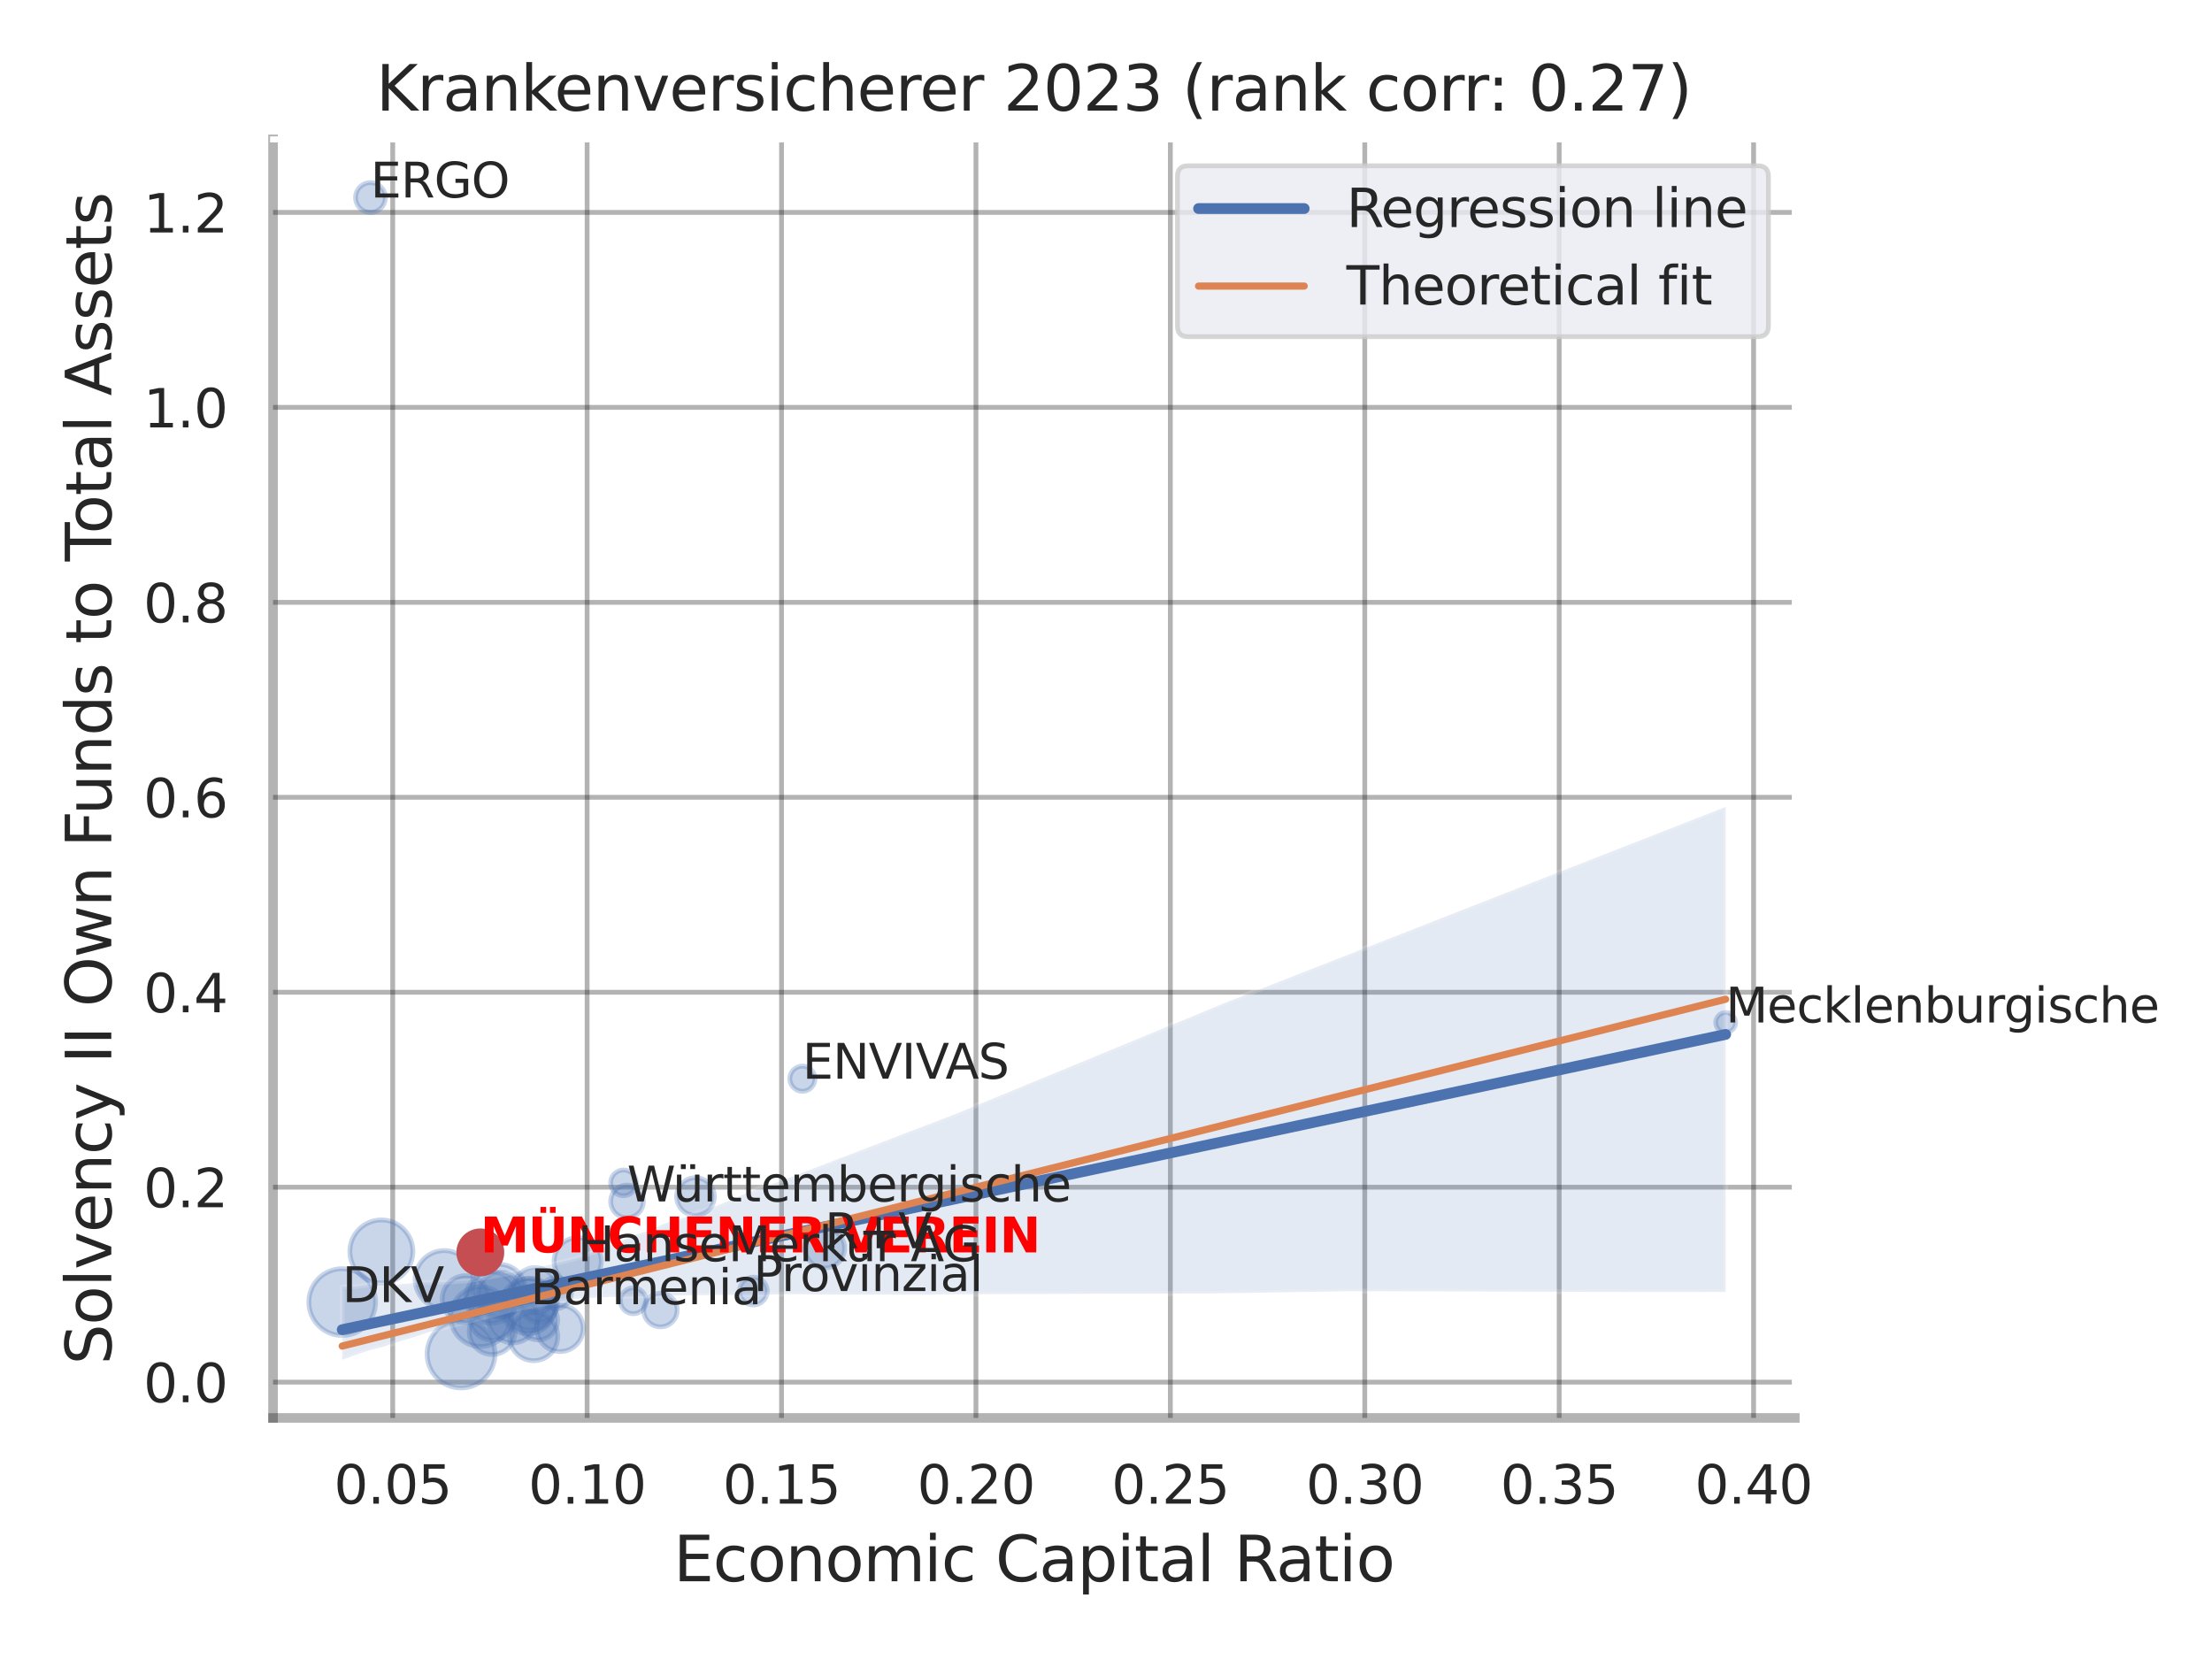 <?xml version="1.0" encoding="utf-8" standalone="no"?>
<!DOCTYPE svg PUBLIC "-//W3C//DTD SVG 1.1//EN"
  "http://www.w3.org/Graphics/SVG/1.1/DTD/svg11.dtd">
<svg xmlns:xlink="http://www.w3.org/1999/xlink" width="460.8pt" height="345.6pt" viewBox="0 0 460.8 345.6" xmlns="http://www.w3.org/2000/svg" version="1.1">
 <defs>
  <style type="text/css">*{stroke-linejoin: round; stroke-linecap: butt}</style>
 </defs>
 <g id="figure_1">
  <g id="patch_1">
   <path d="M 0 345.6 
L 460.8 345.6 
L 460.8 0 
L 0 0 
z
" style="fill: #ffffff"/>
  </g>
  <g id="axes_1">
   <g id="patch_2">
    <path d="M 56.88 295.38 
L 373.893 295.38 
L 373.893 29.04 
L 56.88 29.04 
z
" style="fill: #ffffff"/>
   </g>
   <g id="matplotlib.axis_1">
    <g id="xtick_1">
     <g id="line2d_1">
      <path d="M 81.81 295.38 
L 81.81 29.04 
" clip-path="url(#pbfe8825c7b)" style="fill: none; stroke: #000000; stroke-opacity: 0.3; stroke-linecap: round"/>
     </g>
     <g id="text_1">
      <!-- 0.05 -->
      <g style="fill: #262626" transform="translate(69.564 313.238) scale(0.11 -0.11)">
       <defs>
        <path id="DejaVuSans-30" d="M 2034 4250 
Q 1547 4250 1301 3770 
Q 1056 3291 1056 2328 
Q 1056 1369 1301 889 
Q 1547 409 2034 409 
Q 2525 409 2770 889 
Q 3016 1369 3016 2328 
Q 3016 3291 2770 3770 
Q 2525 4250 2034 4250 
z
M 2034 4750 
Q 2819 4750 3233 4129 
Q 3647 3509 3647 2328 
Q 3647 1150 3233 529 
Q 2819 -91 2034 -91 
Q 1250 -91 836 529 
Q 422 1150 422 2328 
Q 422 3509 836 4129 
Q 1250 4750 2034 4750 
z
" transform="scale(0.016)"/>
        <path id="DejaVuSans-2e" d="M 684 794 
L 1344 794 
L 1344 0 
L 684 0 
L 684 794 
z
" transform="scale(0.016)"/>
        <path id="DejaVuSans-35" d="M 691 4666 
L 3169 4666 
L 3169 4134 
L 1269 4134 
L 1269 2991 
Q 1406 3038 1543 3061 
Q 1681 3084 1819 3084 
Q 2600 3084 3056 2656 
Q 3513 2228 3513 1497 
Q 3513 744 3044 326 
Q 2575 -91 1722 -91 
Q 1428 -91 1123 -41 
Q 819 9 494 109 
L 494 744 
Q 775 591 1075 516 
Q 1375 441 1709 441 
Q 2250 441 2565 725 
Q 2881 1009 2881 1497 
Q 2881 1984 2565 2268 
Q 2250 2553 1709 2553 
Q 1456 2553 1204 2497 
Q 953 2441 691 2322 
L 691 4666 
z
" transform="scale(0.016)"/>
       </defs>
       <use xlink:href="#DejaVuSans-30"/>
       <use xlink:href="#DejaVuSans-2e" x="63.623"/>
       <use xlink:href="#DejaVuSans-30" x="95.41"/>
       <use xlink:href="#DejaVuSans-35" x="159.033"/>
      </g>
     </g>
    </g>
    <g id="xtick_2">
     <g id="line2d_2">
      <path d="M 122.309 295.38 
L 122.309 29.04 
" clip-path="url(#pbfe8825c7b)" style="fill: none; stroke: #000000; stroke-opacity: 0.3; stroke-linecap: round"/>
     </g>
     <g id="text_2">
      <!-- 0.10 -->
      <g style="fill: #262626" transform="translate(110.063 313.238) scale(0.11 -0.11)">
       <defs>
        <path id="DejaVuSans-31" d="M 794 531 
L 1825 531 
L 1825 4091 
L 703 3866 
L 703 4441 
L 1819 4666 
L 2450 4666 
L 2450 531 
L 3481 531 
L 3481 0 
L 794 0 
L 794 531 
z
" transform="scale(0.016)"/>
       </defs>
       <use xlink:href="#DejaVuSans-30"/>
       <use xlink:href="#DejaVuSans-2e" x="63.623"/>
       <use xlink:href="#DejaVuSans-31" x="95.41"/>
       <use xlink:href="#DejaVuSans-30" x="159.033"/>
      </g>
     </g>
    </g>
    <g id="xtick_3">
     <g id="line2d_3">
      <path d="M 162.808 295.38 
L 162.808 29.04 
" clip-path="url(#pbfe8825c7b)" style="fill: none; stroke: #000000; stroke-opacity: 0.3; stroke-linecap: round"/>
     </g>
     <g id="text_3">
      <!-- 0.15 -->
      <g style="fill: #262626" transform="translate(150.562 313.238) scale(0.11 -0.11)">
       <use xlink:href="#DejaVuSans-30"/>
       <use xlink:href="#DejaVuSans-2e" x="63.623"/>
       <use xlink:href="#DejaVuSans-31" x="95.41"/>
       <use xlink:href="#DejaVuSans-35" x="159.033"/>
      </g>
     </g>
    </g>
    <g id="xtick_4">
     <g id="line2d_4">
      <path d="M 203.308 295.38 
L 203.308 29.04 
" clip-path="url(#pbfe8825c7b)" style="fill: none; stroke: #000000; stroke-opacity: 0.3; stroke-linecap: round"/>
     </g>
     <g id="text_4">
      <!-- 0.20 -->
      <g style="fill: #262626" transform="translate(191.062 313.238) scale(0.11 -0.11)">
       <defs>
        <path id="DejaVuSans-32" d="M 1228 531 
L 3431 531 
L 3431 0 
L 469 0 
L 469 531 
Q 828 903 1448 1529 
Q 2069 2156 2228 2338 
Q 2531 2678 2651 2914 
Q 2772 3150 2772 3378 
Q 2772 3750 2511 3984 
Q 2250 4219 1831 4219 
Q 1534 4219 1204 4116 
Q 875 4013 500 3803 
L 500 4441 
Q 881 4594 1212 4672 
Q 1544 4750 1819 4750 
Q 2544 4750 2975 4387 
Q 3406 4025 3406 3419 
Q 3406 3131 3298 2873 
Q 3191 2616 2906 2266 
Q 2828 2175 2409 1742 
Q 1991 1309 1228 531 
z
" transform="scale(0.016)"/>
       </defs>
       <use xlink:href="#DejaVuSans-30"/>
       <use xlink:href="#DejaVuSans-2e" x="63.623"/>
       <use xlink:href="#DejaVuSans-32" x="95.41"/>
       <use xlink:href="#DejaVuSans-30" x="159.033"/>
      </g>
     </g>
    </g>
    <g id="xtick_5">
     <g id="line2d_5">
      <path d="M 243.807 295.38 
L 243.807 29.04 
" clip-path="url(#pbfe8825c7b)" style="fill: none; stroke: #000000; stroke-opacity: 0.3; stroke-linecap: round"/>
     </g>
     <g id="text_5">
      <!-- 0.25 -->
      <g style="fill: #262626" transform="translate(231.561 313.238) scale(0.11 -0.11)">
       <use xlink:href="#DejaVuSans-30"/>
       <use xlink:href="#DejaVuSans-2e" x="63.623"/>
       <use xlink:href="#DejaVuSans-32" x="95.41"/>
       <use xlink:href="#DejaVuSans-35" x="159.033"/>
      </g>
     </g>
    </g>
    <g id="xtick_6">
     <g id="line2d_6">
      <path d="M 284.306 295.38 
L 284.306 29.04 
" clip-path="url(#pbfe8825c7b)" style="fill: none; stroke: #000000; stroke-opacity: 0.3; stroke-linecap: round"/>
     </g>
     <g id="text_6">
      <!-- 0.30 -->
      <g style="fill: #262626" transform="translate(272.06 313.238) scale(0.11 -0.11)">
       <defs>
        <path id="DejaVuSans-33" d="M 2597 2516 
Q 3050 2419 3304 2112 
Q 3559 1806 3559 1356 
Q 3559 666 3084 287 
Q 2609 -91 1734 -91 
Q 1441 -91 1130 -33 
Q 819 25 488 141 
L 488 750 
Q 750 597 1062 519 
Q 1375 441 1716 441 
Q 2309 441 2620 675 
Q 2931 909 2931 1356 
Q 2931 1769 2642 2001 
Q 2353 2234 1838 2234 
L 1294 2234 
L 1294 2753 
L 1863 2753 
Q 2328 2753 2575 2939 
Q 2822 3125 2822 3475 
Q 2822 3834 2567 4026 
Q 2313 4219 1838 4219 
Q 1578 4219 1281 4162 
Q 984 4106 628 3988 
L 628 4550 
Q 988 4650 1302 4700 
Q 1616 4750 1894 4750 
Q 2613 4750 3031 4423 
Q 3450 4097 3450 3541 
Q 3450 3153 3228 2886 
Q 3006 2619 2597 2516 
z
" transform="scale(0.016)"/>
       </defs>
       <use xlink:href="#DejaVuSans-30"/>
       <use xlink:href="#DejaVuSans-2e" x="63.623"/>
       <use xlink:href="#DejaVuSans-33" x="95.41"/>
       <use xlink:href="#DejaVuSans-30" x="159.033"/>
      </g>
     </g>
    </g>
    <g id="xtick_7">
     <g id="line2d_7">
      <path d="M 324.806 295.38 
L 324.806 29.04 
" clip-path="url(#pbfe8825c7b)" style="fill: none; stroke: #000000; stroke-opacity: 0.3; stroke-linecap: round"/>
     </g>
     <g id="text_7">
      <!-- 0.35 -->
      <g style="fill: #262626" transform="translate(312.56 313.238) scale(0.11 -0.11)">
       <use xlink:href="#DejaVuSans-30"/>
       <use xlink:href="#DejaVuSans-2e" x="63.623"/>
       <use xlink:href="#DejaVuSans-33" x="95.41"/>
       <use xlink:href="#DejaVuSans-35" x="159.033"/>
      </g>
     </g>
    </g>
    <g id="xtick_8">
     <g id="line2d_8">
      <path d="M 365.305 295.38 
L 365.305 29.04 
" clip-path="url(#pbfe8825c7b)" style="fill: none; stroke: #000000; stroke-opacity: 0.3; stroke-linecap: round"/>
     </g>
     <g id="text_8">
      <!-- 0.40 -->
      <g style="fill: #262626" transform="translate(353.059 313.238) scale(0.11 -0.11)">
       <defs>
        <path id="DejaVuSans-34" d="M 2419 4116 
L 825 1625 
L 2419 1625 
L 2419 4116 
z
M 2253 4666 
L 3047 4666 
L 3047 1625 
L 3713 1625 
L 3713 1100 
L 3047 1100 
L 3047 0 
L 2419 0 
L 2419 1100 
L 313 1100 
L 313 1709 
L 2253 4666 
z
" transform="scale(0.016)"/>
       </defs>
       <use xlink:href="#DejaVuSans-30"/>
       <use xlink:href="#DejaVuSans-2e" x="63.623"/>
       <use xlink:href="#DejaVuSans-34" x="95.41"/>
       <use xlink:href="#DejaVuSans-30" x="159.033"/>
      </g>
     </g>
    </g>
    <g id="text_9">
     <!-- Economic Capital Ratio -->
     <g style="fill: #262626" transform="translate(140.312 329.404) scale(0.13 -0.13)">
      <defs>
       <path id="DejaVuSans-45" d="M 628 4666 
L 3578 4666 
L 3578 4134 
L 1259 4134 
L 1259 2753 
L 3481 2753 
L 3481 2222 
L 1259 2222 
L 1259 531 
L 3634 531 
L 3634 0 
L 628 0 
L 628 4666 
z
" transform="scale(0.016)"/>
       <path id="DejaVuSans-63" d="M 3122 3366 
L 3122 2828 
Q 2878 2963 2633 3030 
Q 2388 3097 2138 3097 
Q 1578 3097 1268 2742 
Q 959 2388 959 1747 
Q 959 1106 1268 751 
Q 1578 397 2138 397 
Q 2388 397 2633 464 
Q 2878 531 3122 666 
L 3122 134 
Q 2881 22 2623 -34 
Q 2366 -91 2075 -91 
Q 1284 -91 818 406 
Q 353 903 353 1747 
Q 353 2603 823 3093 
Q 1294 3584 2113 3584 
Q 2378 3584 2631 3529 
Q 2884 3475 3122 3366 
z
" transform="scale(0.016)"/>
       <path id="DejaVuSans-6f" d="M 1959 3097 
Q 1497 3097 1228 2736 
Q 959 2375 959 1747 
Q 959 1119 1226 758 
Q 1494 397 1959 397 
Q 2419 397 2687 759 
Q 2956 1122 2956 1747 
Q 2956 2369 2687 2733 
Q 2419 3097 1959 3097 
z
M 1959 3584 
Q 2709 3584 3137 3096 
Q 3566 2609 3566 1747 
Q 3566 888 3137 398 
Q 2709 -91 1959 -91 
Q 1206 -91 779 398 
Q 353 888 353 1747 
Q 353 2609 779 3096 
Q 1206 3584 1959 3584 
z
" transform="scale(0.016)"/>
       <path id="DejaVuSans-6e" d="M 3513 2113 
L 3513 0 
L 2938 0 
L 2938 2094 
Q 2938 2591 2744 2837 
Q 2550 3084 2163 3084 
Q 1697 3084 1428 2787 
Q 1159 2491 1159 1978 
L 1159 0 
L 581 0 
L 581 3500 
L 1159 3500 
L 1159 2956 
Q 1366 3272 1645 3428 
Q 1925 3584 2291 3584 
Q 2894 3584 3203 3211 
Q 3513 2838 3513 2113 
z
" transform="scale(0.016)"/>
       <path id="DejaVuSans-6d" d="M 3328 2828 
Q 3544 3216 3844 3400 
Q 4144 3584 4550 3584 
Q 5097 3584 5394 3201 
Q 5691 2819 5691 2113 
L 5691 0 
L 5113 0 
L 5113 2094 
Q 5113 2597 4934 2840 
Q 4756 3084 4391 3084 
Q 3944 3084 3684 2787 
Q 3425 2491 3425 1978 
L 3425 0 
L 2847 0 
L 2847 2094 
Q 2847 2600 2669 2842 
Q 2491 3084 2119 3084 
Q 1678 3084 1418 2786 
Q 1159 2488 1159 1978 
L 1159 0 
L 581 0 
L 581 3500 
L 1159 3500 
L 1159 2956 
Q 1356 3278 1631 3431 
Q 1906 3584 2284 3584 
Q 2666 3584 2933 3390 
Q 3200 3197 3328 2828 
z
" transform="scale(0.016)"/>
       <path id="DejaVuSans-69" d="M 603 3500 
L 1178 3500 
L 1178 0 
L 603 0 
L 603 3500 
z
M 603 4863 
L 1178 4863 
L 1178 4134 
L 603 4134 
L 603 4863 
z
" transform="scale(0.016)"/>
       <path id="DejaVuSans-20" transform="scale(0.016)"/>
       <path id="DejaVuSans-43" d="M 4122 4306 
L 4122 3641 
Q 3803 3938 3442 4084 
Q 3081 4231 2675 4231 
Q 1875 4231 1450 3742 
Q 1025 3253 1025 2328 
Q 1025 1406 1450 917 
Q 1875 428 2675 428 
Q 3081 428 3442 575 
Q 3803 722 4122 1019 
L 4122 359 
Q 3791 134 3420 21 
Q 3050 -91 2638 -91 
Q 1578 -91 968 557 
Q 359 1206 359 2328 
Q 359 3453 968 4101 
Q 1578 4750 2638 4750 
Q 3056 4750 3426 4639 
Q 3797 4528 4122 4306 
z
" transform="scale(0.016)"/>
       <path id="DejaVuSans-61" d="M 2194 1759 
Q 1497 1759 1228 1600 
Q 959 1441 959 1056 
Q 959 750 1161 570 
Q 1363 391 1709 391 
Q 2188 391 2477 730 
Q 2766 1069 2766 1631 
L 2766 1759 
L 2194 1759 
z
M 3341 1997 
L 3341 0 
L 2766 0 
L 2766 531 
Q 2569 213 2275 61 
Q 1981 -91 1556 -91 
Q 1019 -91 701 211 
Q 384 513 384 1019 
Q 384 1609 779 1909 
Q 1175 2209 1959 2209 
L 2766 2209 
L 2766 2266 
Q 2766 2663 2505 2880 
Q 2244 3097 1772 3097 
Q 1472 3097 1187 3025 
Q 903 2953 641 2809 
L 641 3341 
Q 956 3463 1253 3523 
Q 1550 3584 1831 3584 
Q 2591 3584 2966 3190 
Q 3341 2797 3341 1997 
z
" transform="scale(0.016)"/>
       <path id="DejaVuSans-70" d="M 1159 525 
L 1159 -1331 
L 581 -1331 
L 581 3500 
L 1159 3500 
L 1159 2969 
Q 1341 3281 1617 3432 
Q 1894 3584 2278 3584 
Q 2916 3584 3314 3078 
Q 3713 2572 3713 1747 
Q 3713 922 3314 415 
Q 2916 -91 2278 -91 
Q 1894 -91 1617 61 
Q 1341 213 1159 525 
z
M 3116 1747 
Q 3116 2381 2855 2742 
Q 2594 3103 2138 3103 
Q 1681 3103 1420 2742 
Q 1159 2381 1159 1747 
Q 1159 1113 1420 752 
Q 1681 391 2138 391 
Q 2594 391 2855 752 
Q 3116 1113 3116 1747 
z
" transform="scale(0.016)"/>
       <path id="DejaVuSans-74" d="M 1172 4494 
L 1172 3500 
L 2356 3500 
L 2356 3053 
L 1172 3053 
L 1172 1153 
Q 1172 725 1289 603 
Q 1406 481 1766 481 
L 2356 481 
L 2356 0 
L 1766 0 
Q 1100 0 847 248 
Q 594 497 594 1153 
L 594 3053 
L 172 3053 
L 172 3500 
L 594 3500 
L 594 4494 
L 1172 4494 
z
" transform="scale(0.016)"/>
       <path id="DejaVuSans-6c" d="M 603 4863 
L 1178 4863 
L 1178 0 
L 603 0 
L 603 4863 
z
" transform="scale(0.016)"/>
       <path id="DejaVuSans-52" d="M 2841 2188 
Q 3044 2119 3236 1894 
Q 3428 1669 3622 1275 
L 4263 0 
L 3584 0 
L 2988 1197 
Q 2756 1666 2539 1819 
Q 2322 1972 1947 1972 
L 1259 1972 
L 1259 0 
L 628 0 
L 628 4666 
L 2053 4666 
Q 2853 4666 3247 4331 
Q 3641 3997 3641 3322 
Q 3641 2881 3436 2590 
Q 3231 2300 2841 2188 
z
M 1259 4147 
L 1259 2491 
L 2053 2491 
Q 2509 2491 2742 2702 
Q 2975 2913 2975 3322 
Q 2975 3731 2742 3939 
Q 2509 4147 2053 4147 
L 1259 4147 
z
" transform="scale(0.016)"/>
      </defs>
      <use xlink:href="#DejaVuSans-45"/>
      <use xlink:href="#DejaVuSans-63" x="63.184"/>
      <use xlink:href="#DejaVuSans-6f" x="118.164"/>
      <use xlink:href="#DejaVuSans-6e" x="179.346"/>
      <use xlink:href="#DejaVuSans-6f" x="242.725"/>
      <use xlink:href="#DejaVuSans-6d" x="303.906"/>
      <use xlink:href="#DejaVuSans-69" x="401.318"/>
      <use xlink:href="#DejaVuSans-63" x="429.102"/>
      <use xlink:href="#DejaVuSans-20" x="484.082"/>
      <use xlink:href="#DejaVuSans-43" x="515.869"/>
      <use xlink:href="#DejaVuSans-61" x="585.693"/>
      <use xlink:href="#DejaVuSans-70" x="646.973"/>
      <use xlink:href="#DejaVuSans-69" x="710.449"/>
      <use xlink:href="#DejaVuSans-74" x="738.232"/>
      <use xlink:href="#DejaVuSans-61" x="777.441"/>
      <use xlink:href="#DejaVuSans-6c" x="838.721"/>
      <use xlink:href="#DejaVuSans-20" x="866.504"/>
      <use xlink:href="#DejaVuSans-52" x="898.291"/>
      <use xlink:href="#DejaVuSans-61" x="965.523"/>
      <use xlink:href="#DejaVuSans-74" x="1026.803"/>
      <use xlink:href="#DejaVuSans-69" x="1066.012"/>
      <use xlink:href="#DejaVuSans-6f" x="1093.795"/>
     </g>
    </g>
   </g>
   <g id="matplotlib.axis_2">
    <g id="ytick_1">
     <g id="line2d_9">
      <path d="M 56.88 287.925 
L 373.893 287.925 
" clip-path="url(#pbfe8825c7b)" style="fill: none; stroke: #000000; stroke-opacity: 0.3; stroke-linecap: round"/>
     </g>
     <g id="text_10">
      <!-- 0.0 -->
      <g style="fill: #262626" transform="translate(29.887 292.105) scale(0.11 -0.11)">
       <use xlink:href="#DejaVuSans-30"/>
       <use xlink:href="#DejaVuSans-2e" x="63.623"/>
       <use xlink:href="#DejaVuSans-30" x="95.41"/>
      </g>
     </g>
    </g>
    <g id="ytick_2">
     <g id="line2d_10">
      <path d="M 56.88 247.313 
L 373.893 247.313 
" clip-path="url(#pbfe8825c7b)" style="fill: none; stroke: #000000; stroke-opacity: 0.3; stroke-linecap: round"/>
     </g>
     <g id="text_11">
      <!-- 0.2 -->
      <g style="fill: #262626" transform="translate(29.887 251.492) scale(0.11 -0.11)">
       <use xlink:href="#DejaVuSans-30"/>
       <use xlink:href="#DejaVuSans-2e" x="63.623"/>
       <use xlink:href="#DejaVuSans-32" x="95.41"/>
      </g>
     </g>
    </g>
    <g id="ytick_3">
     <g id="line2d_11">
      <path d="M 56.88 206.7 
L 373.893 206.7 
" clip-path="url(#pbfe8825c7b)" style="fill: none; stroke: #000000; stroke-opacity: 0.3; stroke-linecap: round"/>
     </g>
     <g id="text_12">
      <!-- 0.4 -->
      <g style="fill: #262626" transform="translate(29.887 210.879) scale(0.11 -0.11)">
       <use xlink:href="#DejaVuSans-30"/>
       <use xlink:href="#DejaVuSans-2e" x="63.623"/>
       <use xlink:href="#DejaVuSans-34" x="95.41"/>
      </g>
     </g>
    </g>
    <g id="ytick_4">
     <g id="line2d_12">
      <path d="M 56.88 166.088 
L 373.893 166.088 
" clip-path="url(#pbfe8825c7b)" style="fill: none; stroke: #000000; stroke-opacity: 0.3; stroke-linecap: round"/>
     </g>
     <g id="text_13">
      <!-- 0.6 -->
      <g style="fill: #262626" transform="translate(29.887 170.267) scale(0.11 -0.11)">
       <defs>
        <path id="DejaVuSans-36" d="M 2113 2584 
Q 1688 2584 1439 2293 
Q 1191 2003 1191 1497 
Q 1191 994 1439 701 
Q 1688 409 2113 409 
Q 2538 409 2786 701 
Q 3034 994 3034 1497 
Q 3034 2003 2786 2293 
Q 2538 2584 2113 2584 
z
M 3366 4563 
L 3366 3988 
Q 3128 4100 2886 4159 
Q 2644 4219 2406 4219 
Q 1781 4219 1451 3797 
Q 1122 3375 1075 2522 
Q 1259 2794 1537 2939 
Q 1816 3084 2150 3084 
Q 2853 3084 3261 2657 
Q 3669 2231 3669 1497 
Q 3669 778 3244 343 
Q 2819 -91 2113 -91 
Q 1303 -91 875 529 
Q 447 1150 447 2328 
Q 447 3434 972 4092 
Q 1497 4750 2381 4750 
Q 2619 4750 2861 4703 
Q 3103 4656 3366 4563 
z
" transform="scale(0.016)"/>
       </defs>
       <use xlink:href="#DejaVuSans-30"/>
       <use xlink:href="#DejaVuSans-2e" x="63.623"/>
       <use xlink:href="#DejaVuSans-36" x="95.41"/>
      </g>
     </g>
    </g>
    <g id="ytick_5">
     <g id="line2d_13">
      <path d="M 56.88 125.475 
L 373.893 125.475 
" clip-path="url(#pbfe8825c7b)" style="fill: none; stroke: #000000; stroke-opacity: 0.3; stroke-linecap: round"/>
     </g>
     <g id="text_14">
      <!-- 0.8 -->
      <g style="fill: #262626" transform="translate(29.887 129.654) scale(0.11 -0.11)">
       <defs>
        <path id="DejaVuSans-38" d="M 2034 2216 
Q 1584 2216 1326 1975 
Q 1069 1734 1069 1313 
Q 1069 891 1326 650 
Q 1584 409 2034 409 
Q 2484 409 2743 651 
Q 3003 894 3003 1313 
Q 3003 1734 2745 1975 
Q 2488 2216 2034 2216 
z
M 1403 2484 
Q 997 2584 770 2862 
Q 544 3141 544 3541 
Q 544 4100 942 4425 
Q 1341 4750 2034 4750 
Q 2731 4750 3128 4425 
Q 3525 4100 3525 3541 
Q 3525 3141 3298 2862 
Q 3072 2584 2669 2484 
Q 3125 2378 3379 2068 
Q 3634 1759 3634 1313 
Q 3634 634 3220 271 
Q 2806 -91 2034 -91 
Q 1263 -91 848 271 
Q 434 634 434 1313 
Q 434 1759 690 2068 
Q 947 2378 1403 2484 
z
M 1172 3481 
Q 1172 3119 1398 2916 
Q 1625 2713 2034 2713 
Q 2441 2713 2670 2916 
Q 2900 3119 2900 3481 
Q 2900 3844 2670 4047 
Q 2441 4250 2034 4250 
Q 1625 4250 1398 4047 
Q 1172 3844 1172 3481 
z
" transform="scale(0.016)"/>
       </defs>
       <use xlink:href="#DejaVuSans-30"/>
       <use xlink:href="#DejaVuSans-2e" x="63.623"/>
       <use xlink:href="#DejaVuSans-38" x="95.41"/>
      </g>
     </g>
    </g>
    <g id="ytick_6">
     <g id="line2d_14">
      <path d="M 56.88 84.862 
L 373.893 84.862 
" clip-path="url(#pbfe8825c7b)" style="fill: none; stroke: #000000; stroke-opacity: 0.3; stroke-linecap: round"/>
     </g>
     <g id="text_15">
      <!-- 1.0 -->
      <g style="fill: #262626" transform="translate(29.887 89.041) scale(0.11 -0.11)">
       <use xlink:href="#DejaVuSans-31"/>
       <use xlink:href="#DejaVuSans-2e" x="63.623"/>
       <use xlink:href="#DejaVuSans-30" x="95.41"/>
      </g>
     </g>
    </g>
    <g id="ytick_7">
     <g id="line2d_15">
      <path d="M 56.88 44.25 
L 373.893 44.25 
" clip-path="url(#pbfe8825c7b)" style="fill: none; stroke: #000000; stroke-opacity: 0.3; stroke-linecap: round"/>
     </g>
     <g id="text_16">
      <!-- 1.2 -->
      <g style="fill: #262626" transform="translate(29.887 48.429) scale(0.11 -0.11)">
       <use xlink:href="#DejaVuSans-31"/>
       <use xlink:href="#DejaVuSans-2e" x="63.623"/>
       <use xlink:href="#DejaVuSans-32" x="95.41"/>
      </g>
     </g>
    </g>
    <g id="text_17">
     <!-- Solvency II Own Funds to Total Assets -->
     <g style="fill: #262626" transform="translate(23.183 284.278) rotate(-90) scale(0.13 -0.13)">
      <defs>
       <path id="DejaVuSans-53" d="M 3425 4513 
L 3425 3897 
Q 3066 4069 2747 4153 
Q 2428 4238 2131 4238 
Q 1616 4238 1336 4038 
Q 1056 3838 1056 3469 
Q 1056 3159 1242 3001 
Q 1428 2844 1947 2747 
L 2328 2669 
Q 3034 2534 3370 2195 
Q 3706 1856 3706 1288 
Q 3706 609 3251 259 
Q 2797 -91 1919 -91 
Q 1588 -91 1214 -16 
Q 841 59 441 206 
L 441 856 
Q 825 641 1194 531 
Q 1563 422 1919 422 
Q 2459 422 2753 634 
Q 3047 847 3047 1241 
Q 3047 1584 2836 1778 
Q 2625 1972 2144 2069 
L 1759 2144 
Q 1053 2284 737 2584 
Q 422 2884 422 3419 
Q 422 4038 858 4394 
Q 1294 4750 2059 4750 
Q 2388 4750 2728 4690 
Q 3069 4631 3425 4513 
z
" transform="scale(0.016)"/>
       <path id="DejaVuSans-76" d="M 191 3500 
L 800 3500 
L 1894 563 
L 2988 3500 
L 3597 3500 
L 2284 0 
L 1503 0 
L 191 3500 
z
" transform="scale(0.016)"/>
       <path id="DejaVuSans-65" d="M 3597 1894 
L 3597 1613 
L 953 1613 
Q 991 1019 1311 708 
Q 1631 397 2203 397 
Q 2534 397 2845 478 
Q 3156 559 3463 722 
L 3463 178 
Q 3153 47 2828 -22 
Q 2503 -91 2169 -91 
Q 1331 -91 842 396 
Q 353 884 353 1716 
Q 353 2575 817 3079 
Q 1281 3584 2069 3584 
Q 2775 3584 3186 3129 
Q 3597 2675 3597 1894 
z
M 3022 2063 
Q 3016 2534 2758 2815 
Q 2500 3097 2075 3097 
Q 1594 3097 1305 2825 
Q 1016 2553 972 2059 
L 3022 2063 
z
" transform="scale(0.016)"/>
       <path id="DejaVuSans-79" d="M 2059 -325 
Q 1816 -950 1584 -1140 
Q 1353 -1331 966 -1331 
L 506 -1331 
L 506 -850 
L 844 -850 
Q 1081 -850 1212 -737 
Q 1344 -625 1503 -206 
L 1606 56 
L 191 3500 
L 800 3500 
L 1894 763 
L 2988 3500 
L 3597 3500 
L 2059 -325 
z
" transform="scale(0.016)"/>
       <path id="DejaVuSans-49" d="M 628 4666 
L 1259 4666 
L 1259 0 
L 628 0 
L 628 4666 
z
" transform="scale(0.016)"/>
       <path id="DejaVuSans-4f" d="M 2522 4238 
Q 1834 4238 1429 3725 
Q 1025 3213 1025 2328 
Q 1025 1447 1429 934 
Q 1834 422 2522 422 
Q 3209 422 3611 934 
Q 4013 1447 4013 2328 
Q 4013 3213 3611 3725 
Q 3209 4238 2522 4238 
z
M 2522 4750 
Q 3503 4750 4090 4092 
Q 4678 3434 4678 2328 
Q 4678 1225 4090 567 
Q 3503 -91 2522 -91 
Q 1538 -91 948 565 
Q 359 1222 359 2328 
Q 359 3434 948 4092 
Q 1538 4750 2522 4750 
z
" transform="scale(0.016)"/>
       <path id="DejaVuSans-77" d="M 269 3500 
L 844 3500 
L 1563 769 
L 2278 3500 
L 2956 3500 
L 3675 769 
L 4391 3500 
L 4966 3500 
L 4050 0 
L 3372 0 
L 2619 2869 
L 1863 0 
L 1184 0 
L 269 3500 
z
" transform="scale(0.016)"/>
       <path id="DejaVuSans-46" d="M 628 4666 
L 3309 4666 
L 3309 4134 
L 1259 4134 
L 1259 2759 
L 3109 2759 
L 3109 2228 
L 1259 2228 
L 1259 0 
L 628 0 
L 628 4666 
z
" transform="scale(0.016)"/>
       <path id="DejaVuSans-75" d="M 544 1381 
L 544 3500 
L 1119 3500 
L 1119 1403 
Q 1119 906 1312 657 
Q 1506 409 1894 409 
Q 2359 409 2629 706 
Q 2900 1003 2900 1516 
L 2900 3500 
L 3475 3500 
L 3475 0 
L 2900 0 
L 2900 538 
Q 2691 219 2414 64 
Q 2138 -91 1772 -91 
Q 1169 -91 856 284 
Q 544 659 544 1381 
z
M 1991 3584 
L 1991 3584 
z
" transform="scale(0.016)"/>
       <path id="DejaVuSans-64" d="M 2906 2969 
L 2906 4863 
L 3481 4863 
L 3481 0 
L 2906 0 
L 2906 525 
Q 2725 213 2448 61 
Q 2172 -91 1784 -91 
Q 1150 -91 751 415 
Q 353 922 353 1747 
Q 353 2572 751 3078 
Q 1150 3584 1784 3584 
Q 2172 3584 2448 3432 
Q 2725 3281 2906 2969 
z
M 947 1747 
Q 947 1113 1208 752 
Q 1469 391 1925 391 
Q 2381 391 2643 752 
Q 2906 1113 2906 1747 
Q 2906 2381 2643 2742 
Q 2381 3103 1925 3103 
Q 1469 3103 1208 2742 
Q 947 2381 947 1747 
z
" transform="scale(0.016)"/>
       <path id="DejaVuSans-73" d="M 2834 3397 
L 2834 2853 
Q 2591 2978 2328 3040 
Q 2066 3103 1784 3103 
Q 1356 3103 1142 2972 
Q 928 2841 928 2578 
Q 928 2378 1081 2264 
Q 1234 2150 1697 2047 
L 1894 2003 
Q 2506 1872 2764 1633 
Q 3022 1394 3022 966 
Q 3022 478 2636 193 
Q 2250 -91 1575 -91 
Q 1294 -91 989 -36 
Q 684 19 347 128 
L 347 722 
Q 666 556 975 473 
Q 1284 391 1588 391 
Q 1994 391 2212 530 
Q 2431 669 2431 922 
Q 2431 1156 2273 1281 
Q 2116 1406 1581 1522 
L 1381 1569 
Q 847 1681 609 1914 
Q 372 2147 372 2553 
Q 372 3047 722 3315 
Q 1072 3584 1716 3584 
Q 2034 3584 2315 3537 
Q 2597 3491 2834 3397 
z
" transform="scale(0.016)"/>
       <path id="DejaVuSans-54" d="M -19 4666 
L 3928 4666 
L 3928 4134 
L 2272 4134 
L 2272 0 
L 1638 0 
L 1638 4134 
L -19 4134 
L -19 4666 
z
" transform="scale(0.016)"/>
       <path id="DejaVuSans-41" d="M 2188 4044 
L 1331 1722 
L 3047 1722 
L 2188 4044 
z
M 1831 4666 
L 2547 4666 
L 4325 0 
L 3669 0 
L 3244 1197 
L 1141 1197 
L 716 0 
L 50 0 
L 1831 4666 
z
" transform="scale(0.016)"/>
      </defs>
      <use xlink:href="#DejaVuSans-53"/>
      <use xlink:href="#DejaVuSans-6f" x="63.477"/>
      <use xlink:href="#DejaVuSans-6c" x="124.658"/>
      <use xlink:href="#DejaVuSans-76" x="152.441"/>
      <use xlink:href="#DejaVuSans-65" x="211.621"/>
      <use xlink:href="#DejaVuSans-6e" x="273.145"/>
      <use xlink:href="#DejaVuSans-63" x="336.523"/>
      <use xlink:href="#DejaVuSans-79" x="391.504"/>
      <use xlink:href="#DejaVuSans-20" x="450.684"/>
      <use xlink:href="#DejaVuSans-49" x="482.471"/>
      <use xlink:href="#DejaVuSans-49" x="511.963"/>
      <use xlink:href="#DejaVuSans-20" x="541.455"/>
      <use xlink:href="#DejaVuSans-4f" x="573.242"/>
      <use xlink:href="#DejaVuSans-77" x="651.953"/>
      <use xlink:href="#DejaVuSans-6e" x="733.74"/>
      <use xlink:href="#DejaVuSans-20" x="797.119"/>
      <use xlink:href="#DejaVuSans-46" x="828.906"/>
      <use xlink:href="#DejaVuSans-75" x="880.926"/>
      <use xlink:href="#DejaVuSans-6e" x="944.305"/>
      <use xlink:href="#DejaVuSans-64" x="1007.684"/>
      <use xlink:href="#DejaVuSans-73" x="1071.16"/>
      <use xlink:href="#DejaVuSans-20" x="1123.26"/>
      <use xlink:href="#DejaVuSans-74" x="1155.047"/>
      <use xlink:href="#DejaVuSans-6f" x="1194.256"/>
      <use xlink:href="#DejaVuSans-20" x="1255.438"/>
      <use xlink:href="#DejaVuSans-54" x="1287.225"/>
      <use xlink:href="#DejaVuSans-6f" x="1331.309"/>
      <use xlink:href="#DejaVuSans-74" x="1392.49"/>
      <use xlink:href="#DejaVuSans-61" x="1431.699"/>
      <use xlink:href="#DejaVuSans-6c" x="1492.979"/>
      <use xlink:href="#DejaVuSans-20" x="1520.762"/>
      <use xlink:href="#DejaVuSans-41" x="1552.549"/>
      <use xlink:href="#DejaVuSans-73" x="1620.957"/>
      <use xlink:href="#DejaVuSans-73" x="1673.057"/>
      <use xlink:href="#DejaVuSans-65" x="1725.156"/>
      <use xlink:href="#DejaVuSans-74" x="1786.68"/>
      <use xlink:href="#DejaVuSans-73" x="1825.889"/>
     </g>
    </g>
   </g>
   <g id="PathCollection_1">
    <path d="M 104.031 274.352 
C 105.486 274.352 106.881 273.774 107.91 272.745 
C 108.939 271.717 109.517 270.321 109.517 268.867 
C 109.517 267.412 108.939 266.016 107.91 264.988 
C 106.881 263.959 105.486 263.381 104.031 263.381 
C 102.577 263.381 101.181 263.959 100.153 264.988 
C 99.124 266.016 98.546 267.412 98.546 268.867 
C 98.546 270.321 99.124 271.717 100.153 272.745 
C 101.181 273.774 102.577 274.352 104.031 274.352 
z
" clip-path="url(#pbfe8825c7b)" style="fill: #4c72b0; fill-opacity: 0.3; stroke: #4c72b0; stroke-opacity: 0.3"/>
    <path d="M 100.106 280.507 
C 101.757 280.507 103.34 279.852 104.507 278.685 
C 105.674 277.517 106.33 275.934 106.33 274.284 
C 106.33 272.633 105.674 271.05 104.507 269.883 
C 103.34 268.716 101.757 268.06 100.106 268.06 
C 98.456 268.06 96.873 268.716 95.706 269.883 
C 94.538 271.05 93.883 272.633 93.883 274.284 
C 93.883 275.934 94.538 277.517 95.706 278.685 
C 96.873 279.852 98.456 280.507 100.106 280.507 
z
" clip-path="url(#pbfe8825c7b)" style="fill: #4c72b0; fill-opacity: 0.3; stroke: #4c72b0; stroke-opacity: 0.3"/>
    <path d="M 109.996 277.807 
C 111.512 277.807 112.966 277.205 114.038 276.133 
C 115.109 275.061 115.712 273.607 115.712 272.092 
C 115.712 270.576 115.109 269.122 114.038 268.05 
C 112.966 266.978 111.512 266.376 109.996 266.376 
C 108.481 266.376 107.027 266.978 105.955 268.05 
C 104.883 269.122 104.281 270.576 104.281 272.092 
C 104.281 273.607 104.883 275.061 105.955 276.133 
C 107.027 277.205 108.481 277.807 109.996 277.807 
z
" clip-path="url(#pbfe8825c7b)" style="fill: #4c72b0; fill-opacity: 0.3; stroke: #4c72b0; stroke-opacity: 0.3"/>
    <path d="M 96.992 275.518 
C 98.288 275.518 99.53 275.004 100.446 274.088 
C 101.362 273.171 101.877 271.929 101.877 270.633 
C 101.877 269.338 101.362 268.095 100.446 267.179 
C 99.53 266.263 98.288 265.748 96.992 265.748 
C 95.696 265.748 94.454 266.263 93.538 267.179 
C 92.622 268.095 92.107 269.338 92.107 270.633 
C 92.107 271.929 92.622 273.171 93.538 274.088 
C 94.454 275.004 95.696 275.518 96.992 275.518 
z
" clip-path="url(#pbfe8825c7b)" style="fill: #4c72b0; fill-opacity: 0.3; stroke: #4c72b0; stroke-opacity: 0.3"/>
    <path d="M 96.046 289.132 
C 97.921 289.132 99.72 288.387 101.046 287.061 
C 102.372 285.735 103.117 283.936 103.117 282.061 
C 103.117 280.185 102.372 278.387 101.046 277.061 
C 99.72 275.735 97.921 274.99 96.046 274.99 
C 94.171 274.99 92.372 275.735 91.046 277.061 
C 89.72 278.387 88.975 280.185 88.975 282.061 
C 88.975 283.936 89.72 285.735 91.046 287.061 
C 92.372 288.387 94.171 289.132 96.046 289.132 
z
" clip-path="url(#pbfe8825c7b)" style="fill: #4c72b0; fill-opacity: 0.3; stroke: #4c72b0; stroke-opacity: 0.3"/>
    <path d="M 79.449 267.271 
C 81.19 267.271 82.861 266.579 84.092 265.347 
C 85.323 264.116 86.015 262.446 86.015 260.704 
C 86.015 258.963 85.323 257.292 84.092 256.061 
C 82.861 254.83 81.19 254.138 79.449 254.138 
C 77.707 254.138 76.037 254.83 74.806 256.061 
C 73.574 257.292 72.882 258.963 72.882 260.704 
C 72.882 262.446 73.574 264.116 74.806 265.347 
C 76.037 266.579 77.707 267.271 79.449 267.271 
z
" clip-path="url(#pbfe8825c7b)" style="fill: #4c72b0; fill-opacity: 0.3; stroke: #4c72b0; stroke-opacity: 0.3"/>
    <path d="M 100.059 265.368 
C 101.245 265.368 102.383 264.897 103.221 264.058 
C 104.06 263.22 104.531 262.083 104.531 260.897 
C 104.531 259.711 104.06 258.573 103.221 257.735 
C 102.383 256.896 101.245 256.425 100.059 256.425 
C 98.873 256.425 97.736 256.896 96.897 257.735 
C 96.059 258.573 95.588 259.711 95.588 260.897 
C 95.588 262.083 96.059 263.22 96.897 264.058 
C 97.736 264.897 98.873 265.368 100.059 265.368 
z
" clip-path="url(#pbfe8825c7b)" style="fill: #4c72b0; fill-opacity: 0.3; stroke: #4c72b0; stroke-opacity: 0.3"/>
    <path d="M 102.524 282.165 
C 103.793 282.165 105.01 281.661 105.907 280.764 
C 106.804 279.867 107.308 278.65 107.308 277.381 
C 107.308 276.112 106.804 274.895 105.907 273.998 
C 105.01 273.101 103.793 272.596 102.524 272.596 
C 101.255 272.596 100.038 273.101 99.141 273.998 
C 98.244 274.895 97.739 276.112 97.739 277.381 
C 97.739 278.65 98.244 279.867 99.141 280.764 
C 100.038 281.661 101.255 282.165 102.524 282.165 
z
" clip-path="url(#pbfe8825c7b)" style="fill: #4c72b0; fill-opacity: 0.3; stroke: #4c72b0; stroke-opacity: 0.3"/>
    <path d="M 106.83 279.745 
C 108.196 279.745 109.507 279.202 110.474 278.235 
C 111.44 277.269 111.983 275.958 111.983 274.591 
C 111.983 273.224 111.44 271.913 110.474 270.947 
C 109.507 269.98 108.196 269.437 106.83 269.437 
C 105.463 269.437 104.152 269.98 103.185 270.947 
C 102.219 271.913 101.676 273.224 101.676 274.591 
C 101.676 275.958 102.219 277.269 103.185 278.235 
C 104.152 279.202 105.463 279.745 106.83 279.745 
z
" clip-path="url(#pbfe8825c7b)" style="fill: #4c72b0; fill-opacity: 0.3; stroke: #4c72b0; stroke-opacity: 0.3"/>
    <path d="M 71.29 278.205 
C 73.135 278.205 74.905 277.472 76.209 276.167 
C 77.514 274.862 78.247 273.092 78.247 271.247 
C 78.247 269.402 77.514 267.632 76.209 266.328 
C 74.905 265.023 73.135 264.29 71.29 264.29 
C 69.445 264.29 67.675 265.023 66.37 266.328 
C 65.065 267.632 64.332 269.402 64.332 271.247 
C 64.332 273.092 65.065 274.862 66.37 276.167 
C 67.675 277.472 69.445 278.205 71.29 278.205 
z
" clip-path="url(#pbfe8825c7b)" style="fill: #4c72b0; fill-opacity: 0.3; stroke: #4c72b0; stroke-opacity: 0.3"/>
    <path d="M 111.485 273.334 
C 112.713 273.334 113.892 272.846 114.76 271.977 
C 115.629 271.109 116.117 269.93 116.117 268.702 
C 116.117 267.474 115.629 266.295 114.76 265.427 
C 113.892 264.558 112.713 264.07 111.485 264.07 
C 110.256 264.07 109.078 264.558 108.209 265.427 
C 107.341 266.295 106.853 267.474 106.853 268.702 
C 106.853 269.93 107.341 271.109 108.209 271.977 
C 109.078 272.846 110.256 273.334 111.485 273.334 
z
" clip-path="url(#pbfe8825c7b)" style="fill: #4c72b0; fill-opacity: 0.3; stroke: #4c72b0; stroke-opacity: 0.3"/>
    <path d="M 92.522 272.606 
C 94.125 272.606 95.662 271.969 96.795 270.836 
C 97.929 269.703 98.566 268.165 98.566 266.562 
C 98.566 264.959 97.929 263.422 96.795 262.288 
C 95.662 261.155 94.125 260.518 92.522 260.518 
C 90.919 260.518 89.381 261.155 88.248 262.288 
C 87.114 263.422 86.478 264.959 86.478 266.562 
C 86.478 268.165 87.114 269.703 88.248 270.836 
C 89.381 271.969 90.919 272.606 92.522 272.606 
z
" clip-path="url(#pbfe8825c7b)" style="fill: #4c72b0; fill-opacity: 0.3; stroke: #4c72b0; stroke-opacity: 0.3"/>
    <path d="M 104.213 274.268 
C 105.435 274.268 106.607 273.782 107.471 272.918 
C 108.335 272.054 108.82 270.882 108.82 269.66 
C 108.82 268.438 108.335 267.266 107.471 266.402 
C 106.607 265.538 105.435 265.052 104.213 265.052 
C 102.991 265.052 101.819 265.538 100.955 266.402 
C 100.091 267.266 99.605 268.438 99.605 269.66 
C 99.605 270.882 100.091 272.054 100.955 272.918 
C 101.819 273.782 102.991 274.268 104.213 274.268 
z
" clip-path="url(#pbfe8825c7b)" style="fill: #4c72b0; fill-opacity: 0.3; stroke: #4c72b0; stroke-opacity: 0.3"/>
    <path d="M 112.083 279.13 
C 113.166 279.13 114.206 278.7 114.972 277.933 
C 115.739 277.167 116.169 276.128 116.169 275.044 
C 116.169 273.96 115.739 272.921 114.972 272.154 
C 114.206 271.388 113.166 270.957 112.083 270.957 
C 110.999 270.957 109.959 271.388 109.193 272.154 
C 108.427 272.921 107.996 273.96 107.996 275.044 
C 107.996 276.128 108.427 277.167 109.193 277.933 
C 109.959 278.7 110.999 279.13 112.083 279.13 
z
" clip-path="url(#pbfe8825c7b)" style="fill: #4c72b0; fill-opacity: 0.3; stroke: #4c72b0; stroke-opacity: 0.3"/>
    <path d="M 144.88 253.196 
C 145.921 253.196 146.92 252.782 147.657 252.045 
C 148.394 251.309 148.807 250.31 148.807 249.268 
C 148.807 248.226 148.394 247.227 147.657 246.491 
C 146.92 245.754 145.921 245.34 144.88 245.34 
C 143.838 245.34 142.839 245.754 142.102 246.491 
C 141.366 247.227 140.952 248.226 140.952 249.268 
C 140.952 250.31 141.366 251.309 142.102 252.045 
C 142.839 252.782 143.838 253.196 144.88 253.196 
z
" clip-path="url(#pbfe8825c7b)" style="fill: #4c72b0; fill-opacity: 0.3; stroke: #4c72b0; stroke-opacity: 0.3"/>
    <path d="M 171.811 264.153 
C 172.906 264.153 173.956 263.718 174.73 262.943 
C 175.504 262.169 175.939 261.119 175.939 260.024 
C 175.939 258.929 175.504 257.879 174.73 257.104 
C 173.956 256.33 172.906 255.895 171.811 255.895 
C 170.716 255.895 169.665 256.33 168.891 257.104 
C 168.117 257.879 167.682 258.929 167.682 260.024 
C 167.682 261.119 168.117 262.169 168.891 262.943 
C 169.665 263.718 170.716 264.153 171.811 264.153 
z
" clip-path="url(#pbfe8825c7b)" style="fill: #4c72b0; fill-opacity: 0.3; stroke: #4c72b0; stroke-opacity: 0.3"/>
    <path d="M 111.175 283.457 
C 112.508 283.457 113.786 282.928 114.729 281.986 
C 115.671 281.043 116.2 279.765 116.2 278.433 
C 116.2 277.1 115.671 275.822 114.729 274.879 
C 113.786 273.937 112.508 273.408 111.175 273.408 
C 109.843 273.408 108.565 273.937 107.622 274.879 
C 106.68 275.822 106.15 277.1 106.15 278.433 
C 106.15 279.765 106.68 281.043 107.622 281.986 
C 108.565 282.928 109.843 283.457 111.175 283.457 
z
" clip-path="url(#pbfe8825c7b)" style="fill: #4c72b0; fill-opacity: 0.3; stroke: #4c72b0; stroke-opacity: 0.3"/>
    <path d="M 131.927 273.675 
C 132.643 273.675 133.33 273.39 133.837 272.884 
C 134.343 272.377 134.628 271.69 134.628 270.974 
C 134.628 270.258 134.343 269.571 133.837 269.065 
C 133.33 268.559 132.643 268.274 131.927 268.274 
C 131.211 268.274 130.524 268.559 130.018 269.065 
C 129.512 269.571 129.227 270.258 129.227 270.974 
C 129.227 271.69 129.512 272.377 130.018 272.884 
C 130.524 273.39 131.211 273.675 131.927 273.675 
z
" clip-path="url(#pbfe8825c7b)" style="fill: #4c72b0; fill-opacity: 0.3; stroke: #4c72b0; stroke-opacity: 0.3"/>
    <path d="M 116.655 281.556 
C 117.936 281.556 119.165 281.047 120.071 280.141 
C 120.978 279.235 121.487 278.005 121.487 276.724 
C 121.487 275.443 120.978 274.213 120.071 273.307 
C 119.165 272.401 117.936 271.892 116.655 271.892 
C 115.373 271.892 114.144 272.401 113.238 273.307 
C 112.332 274.213 111.823 275.443 111.823 276.724 
C 111.823 278.005 112.332 279.235 113.238 280.141 
C 114.144 281.047 115.373 281.556 116.655 281.556 
z
" clip-path="url(#pbfe8825c7b)" style="fill: #4c72b0; fill-opacity: 0.3; stroke: #4c72b0; stroke-opacity: 0.3"/>
    <path d="M 167.158 227.336 
C 167.853 227.336 168.52 227.06 169.012 226.568 
C 169.504 226.077 169.78 225.41 169.78 224.714 
C 169.78 224.019 169.504 223.352 169.012 222.86 
C 168.52 222.369 167.853 222.092 167.158 222.092 
C 166.463 222.092 165.796 222.369 165.304 222.86 
C 164.812 223.352 164.536 224.019 164.536 224.714 
C 164.536 225.41 164.812 226.077 165.304 226.568 
C 165.796 227.06 166.463 227.336 167.158 227.336 
z
" clip-path="url(#pbfe8825c7b)" style="fill: #4c72b0; fill-opacity: 0.3; stroke: #4c72b0; stroke-opacity: 0.3"/>
    <path d="M 137.577 276.406 
C 138.506 276.406 139.397 276.038 140.053 275.381 
C 140.71 274.724 141.079 273.833 141.079 272.905 
C 141.079 271.976 140.71 271.085 140.053 270.429 
C 139.397 269.772 138.506 269.403 137.577 269.403 
C 136.649 269.403 135.758 269.772 135.101 270.429 
C 134.445 271.085 134.076 271.976 134.076 272.905 
C 134.076 273.833 134.445 274.724 135.101 275.381 
C 135.758 276.038 136.649 276.406 137.577 276.406 
z
" clip-path="url(#pbfe8825c7b)" style="fill: #4c72b0; fill-opacity: 0.3; stroke: #4c72b0; stroke-opacity: 0.3"/>
    <path d="M 77.175 44.251 
C 77.999 44.251 78.788 43.924 79.371 43.341 
C 79.953 42.759 80.28 41.97 80.28 41.146 
C 80.28 40.323 79.953 39.533 79.371 38.951 
C 78.788 38.369 77.999 38.042 77.175 38.042 
C 76.352 38.042 75.563 38.369 74.98 38.951 
C 74.398 39.533 74.071 40.323 74.071 41.146 
C 74.071 41.97 74.398 42.759 74.98 43.341 
C 75.563 43.924 76.352 44.251 77.175 44.251 
z
" clip-path="url(#pbfe8825c7b)" style="fill: #4c72b0; fill-opacity: 0.3; stroke: #4c72b0; stroke-opacity: 0.3"/>
    <path d="M 129.888 249.089 
C 130.599 249.089 131.28 248.807 131.783 248.304 
C 132.286 247.802 132.568 247.12 132.568 246.409 
C 132.568 245.698 132.286 245.016 131.783 244.513 
C 131.28 244.011 130.599 243.728 129.888 243.728 
C 129.177 243.728 128.495 244.011 127.992 244.513 
C 127.49 245.016 127.207 245.698 127.207 246.409 
C 127.207 247.12 127.49 247.802 127.992 248.304 
C 128.495 248.807 129.177 249.089 129.888 249.089 
z
" clip-path="url(#pbfe8825c7b)" style="fill: #4c72b0; fill-opacity: 0.3; stroke: #4c72b0; stroke-opacity: 0.3"/>
    <path d="M 102.372 275.654 
C 103.784 275.654 105.138 275.092 106.137 274.094 
C 107.136 273.095 107.697 271.741 107.697 270.328 
C 107.697 268.916 107.136 267.561 106.137 266.563 
C 105.138 265.564 103.784 265.003 102.372 265.003 
C 100.959 265.003 99.605 265.564 98.606 266.563 
C 97.607 267.561 97.046 268.916 97.046 270.328 
C 97.046 271.741 97.607 273.095 98.606 274.094 
C 99.605 275.092 100.959 275.654 102.372 275.654 
z
" clip-path="url(#pbfe8825c7b)" style="fill: #4c72b0; fill-opacity: 0.3; stroke: #4c72b0; stroke-opacity: 0.3"/>
    <path d="M 156.933 271.842 
C 157.7 271.842 158.436 271.537 158.978 270.995 
C 159.521 270.453 159.825 269.717 159.825 268.95 
C 159.825 268.183 159.521 267.447 158.978 266.905 
C 158.436 266.363 157.7 266.058 156.933 266.058 
C 156.166 266.058 155.431 266.363 154.888 266.905 
C 154.346 267.447 154.041 268.183 154.041 268.95 
C 154.041 269.717 154.346 270.453 154.888 270.995 
C 155.431 271.537 156.166 271.842 156.933 271.842 
z
" clip-path="url(#pbfe8825c7b)" style="fill: #4c72b0; fill-opacity: 0.3; stroke: #4c72b0; stroke-opacity: 0.3"/>
    <path d="M 130.625 253.698 
C 131.529 253.698 132.397 253.338 133.036 252.699 
C 133.675 252.06 134.035 251.192 134.035 250.288 
C 134.035 249.384 133.675 248.517 133.036 247.877 
C 132.397 247.238 131.529 246.879 130.625 246.879 
C 129.721 246.879 128.854 247.238 128.214 247.877 
C 127.575 248.517 127.216 249.384 127.216 250.288 
C 127.216 251.192 127.575 252.06 128.214 252.699 
C 128.854 253.338 129.721 253.698 130.625 253.698 
z
" clip-path="url(#pbfe8825c7b)" style="fill: #4c72b0; fill-opacity: 0.3; stroke: #4c72b0; stroke-opacity: 0.3"/>
    <path d="M 359.483 215.078 
C 360.032 215.078 360.559 214.86 360.948 214.471 
C 361.336 214.083 361.555 213.556 361.555 213.006 
C 361.555 212.457 361.336 211.93 360.948 211.542 
C 360.559 211.153 360.032 210.935 359.483 210.935 
C 358.934 210.935 358.407 211.153 358.018 211.542 
C 357.63 211.93 357.411 212.457 357.411 213.006 
C 357.411 213.556 357.63 214.083 358.018 214.471 
C 358.407 214.86 358.934 215.078 359.483 215.078 
z
" clip-path="url(#pbfe8825c7b)" style="fill: #4c72b0; fill-opacity: 0.3; stroke: #4c72b0; stroke-opacity: 0.3"/>
    <path d="M 112.327 275.477 
C 113.332 275.477 114.296 275.078 115.006 274.367 
C 115.716 273.657 116.116 272.693 116.116 271.689 
C 116.116 270.684 115.716 269.72 115.006 269.01 
C 114.296 268.299 113.332 267.9 112.327 267.9 
C 111.322 267.9 110.359 268.299 109.648 269.01 
C 108.938 269.72 108.539 270.684 108.539 271.689 
C 108.539 272.693 108.938 273.657 109.648 274.367 
C 110.359 275.078 111.322 275.477 112.327 275.477 
z
" clip-path="url(#pbfe8825c7b)" style="fill: #4c72b0; fill-opacity: 0.3; stroke: #4c72b0; stroke-opacity: 0.3"/>
    <path d="M 115.791 272.633 
C 116.649 272.633 117.472 272.292 118.078 271.686 
C 118.685 271.079 119.026 270.256 119.026 269.398 
C 119.026 268.54 118.685 267.717 118.078 267.11 
C 117.472 266.504 116.649 266.163 115.791 266.163 
C 114.933 266.163 114.11 266.504 113.503 267.11 
C 112.897 267.717 112.556 268.54 112.556 269.398 
C 112.556 270.256 112.897 271.079 113.503 271.686 
C 114.11 272.292 114.933 272.633 115.791 272.633 
z
" clip-path="url(#pbfe8825c7b)" style="fill: #4c72b0; fill-opacity: 0.3; stroke: #4c72b0; stroke-opacity: 0.3"/>
    <path d="M 120.348 267.654 
C 121.653 267.654 122.905 267.136 123.828 266.213 
C 124.751 265.29 125.27 264.038 125.27 262.733 
C 125.27 261.428 124.751 260.176 123.828 259.253 
C 122.905 258.33 121.653 257.811 120.348 257.811 
C 119.043 257.811 117.791 258.33 116.868 259.253 
C 115.945 260.176 115.427 261.428 115.427 262.733 
C 115.427 264.038 115.945 265.29 116.868 266.213 
C 117.791 267.136 119.043 267.654 120.348 267.654 
z
" clip-path="url(#pbfe8825c7b)" style="fill: #4c72b0; fill-opacity: 0.3; stroke: #4c72b0; stroke-opacity: 0.3"/>
    <path d="M 102.544 279.166 
C 103.79 279.166 104.986 278.671 105.867 277.789 
C 106.748 276.908 107.243 275.713 107.243 274.467 
C 107.243 273.22 106.748 272.025 105.867 271.144 
C 104.986 270.262 103.79 269.767 102.544 269.767 
C 101.298 269.767 100.102 270.262 99.221 271.144 
C 98.34 272.025 97.845 273.22 97.845 274.467 
C 97.845 275.713 98.34 276.908 99.221 277.789 
C 100.102 278.671 101.298 279.166 102.544 279.166 
z
" clip-path="url(#pbfe8825c7b)" style="fill: #4c72b0; fill-opacity: 0.3; stroke: #4c72b0; stroke-opacity: 0.3"/>
    <path d="M 110.494 277.089 
C 111.925 277.089 113.298 276.52 114.311 275.508 
C 115.323 274.496 115.891 273.123 115.891 271.691 
C 115.891 270.26 115.323 268.887 114.311 267.875 
C 113.298 266.862 111.925 266.294 110.494 266.294 
C 109.063 266.294 107.69 266.862 106.677 267.875 
C 105.665 268.887 105.097 270.26 105.097 271.691 
C 105.097 273.123 105.665 274.496 106.677 275.508 
C 107.69 276.52 109.063 277.089 110.494 277.089 
z
" clip-path="url(#pbfe8825c7b)" style="fill: #4c72b0; fill-opacity: 0.3; stroke: #4c72b0; stroke-opacity: 0.3"/>
   </g>
   <g id="PolyCollection_1">
    <defs>
     <path id="m310f074f10" d="M 71.29 -77.532 
L 71.29 -62.326 
L 74.201 -63.394 
L 77.112 -64.351 
L 80.023 -65.104 
L 82.934 -66.081 
L 85.845 -66.922 
L 88.756 -67.896 
L 91.667 -68.781 
L 94.578 -69.529 
L 97.489 -70.266 
L 100.4 -71.089 
L 103.311 -71.828 
L 106.222 -72.625 
L 109.133 -73.192 
L 112.044 -73.753 
L 114.955 -74.311 
L 117.866 -74.748 
L 120.777 -75.081 
L 123.688 -75.258 
L 126.6 -75.388 
L 129.511 -75.463 
L 132.422 -75.561 
L 135.333 -75.651 
L 138.244 -75.707 
L 141.155 -75.743 
L 144.066 -75.803 
L 146.977 -75.8 
L 149.888 -75.837 
L 152.799 -75.845 
L 155.71 -75.855 
L 158.621 -75.889 
L 161.532 -75.95 
L 164.443 -76.011 
L 167.354 -75.982 
L 170.265 -75.938 
L 173.176 -75.918 
L 176.087 -75.917 
L 178.998 -75.925 
L 181.909 -75.933 
L 184.82 -75.942 
L 187.731 -75.897 
L 190.642 -75.887 
L 193.554 -75.897 
L 196.465 -75.978 
L 199.376 -75.987 
L 202.287 -75.996 
L 205.198 -76.004 
L 208.109 -76.013 
L 211.02 -76.022 
L 213.931 -76.031 
L 216.842 -76.04 
L 219.753 -76.049 
L 222.664 -76.058 
L 225.575 -76.067 
L 228.486 -76.077 
L 231.397 -76.094 
L 234.308 -76.095 
L 237.219 -76.104 
L 240.13 -76.112 
L 243.041 -76.121 
L 245.952 -76.13 
L 248.863 -76.138 
L 251.774 -76.148 
L 254.685 -76.193 
L 257.597 -76.24 
L 260.508 -76.286 
L 263.419 -76.332 
L 266.33 -76.379 
L 269.241 -76.425 
L 272.152 -76.471 
L 275.063 -76.518 
L 277.974 -76.564 
L 280.885 -76.61 
L 283.796 -76.625 
L 286.707 -76.616 
L 289.618 -76.607 
L 292.529 -76.599 
L 295.44 -76.59 
L 298.351 -76.581 
L 301.262 -76.573 
L 304.173 -76.564 
L 307.084 -76.555 
L 309.995 -76.546 
L 312.906 -76.538 
L 315.817 -76.529 
L 318.728 -76.52 
L 321.639 -76.511 
L 324.551 -76.503 
L 327.462 -76.494 
L 330.373 -76.485 
L 333.284 -76.477 
L 336.195 -76.468 
L 339.106 -76.459 
L 342.017 -76.45 
L 344.928 -76.442 
L 347.839 -76.441 
L 350.75 -76.449 
L 353.661 -76.458 
L 356.572 -76.466 
L 359.483 -76.475 
L 359.483 -177.512 
L 359.483 -177.512 
L 356.572 -176.372 
L 353.661 -175.233 
L 350.75 -174.094 
L 347.839 -172.955 
L 344.928 -171.816 
L 342.017 -170.677 
L 339.106 -169.538 
L 336.195 -168.399 
L 333.284 -167.26 
L 330.373 -166.121 
L 327.462 -164.982 
L 324.551 -163.842 
L 321.639 -162.702 
L 318.728 -161.562 
L 315.817 -160.422 
L 312.906 -159.282 
L 309.995 -158.142 
L 307.084 -157.002 
L 304.173 -155.862 
L 301.262 -154.722 
L 298.351 -153.582 
L 295.44 -152.442 
L 292.529 -151.302 
L 289.618 -150.162 
L 286.707 -149.022 
L 283.796 -147.882 
L 280.885 -146.742 
L 277.974 -145.602 
L 275.063 -144.462 
L 272.152 -143.322 
L 269.241 -142.182 
L 266.33 -141.042 
L 263.419 -139.902 
L 260.508 -138.762 
L 257.597 -137.622 
L 254.685 -136.476 
L 251.774 -135.275 
L 248.863 -134.075 
L 245.952 -132.874 
L 243.041 -131.674 
L 240.13 -130.473 
L 237.219 -129.273 
L 234.308 -128.072 
L 231.397 -126.872 
L 228.486 -125.671 
L 225.575 -124.471 
L 222.664 -123.271 
L 219.753 -122.07 
L 216.842 -120.87 
L 213.931 -119.669 
L 211.02 -118.469 
L 208.109 -117.268 
L 205.198 -116.068 
L 202.287 -114.867 
L 199.376 -113.667 
L 196.465 -112.544 
L 193.554 -111.427 
L 190.642 -110.31 
L 187.731 -109.193 
L 184.82 -108.076 
L 181.909 -106.959 
L 178.998 -105.842 
L 176.087 -104.724 
L 173.176 -103.607 
L 170.265 -102.49 
L 167.354 -101.373 
L 164.443 -100.256 
L 161.532 -99.173 
L 158.621 -98.168 
L 155.71 -97.164 
L 152.799 -95.863 
L 149.888 -94.663 
L 146.977 -93.548 
L 144.066 -92.45 
L 141.155 -91.549 
L 138.244 -90.657 
L 135.333 -89.233 
L 132.422 -88.439 
L 129.511 -87.102 
L 126.6 -86.003 
L 123.688 -84.747 
L 120.777 -83.655 
L 117.866 -82.912 
L 114.955 -82.216 
L 112.044 -81.595 
L 109.133 -81.015 
L 106.222 -80.367 
L 103.311 -79.815 
L 100.4 -79.312 
L 97.489 -78.772 
L 94.578 -78.605 
L 91.667 -78.473 
L 88.756 -78.437 
L 85.845 -78.29 
L 82.934 -78.035 
L 80.023 -78.111 
L 77.112 -78.003 
L 74.201 -77.575 
L 71.29 -77.532 
z
" style="stroke: #ffffff; stroke-opacity: 0.15"/>
    </defs>
    <g clip-path="url(#pbfe8825c7b)">
     <use xlink:href="#m310f074f10" x="0" y="345.6" style="fill: #4c72b0; fill-opacity: 0.15; stroke: #ffffff; stroke-opacity: 0.15"/>
    </g>
   </g>
   <g id="PathCollection_2">
    <defs>
     <path id="m5db592db4f" d="M 0 4.471 
C 1.186 4.471 2.323 4 3.162 3.162 
C 4 2.323 4.471 1.186 4.471 0 
C 4.471 -1.186 4 -2.323 3.162 -3.162 
C 2.323 -4 1.186 -4.471 0 -4.471 
C -1.186 -4.471 -2.323 -4 -3.162 -3.162 
C -4 -2.323 -4.471 -1.186 -4.471 0 
C -4.471 1.186 -4 2.323 -3.162 3.162 
C -2.323 4 -1.186 4.471 0 4.471 
z
" style="stroke: #c44e52"/>
    </defs>
    <g clip-path="url(#pbfe8825c7b)">
     <use xlink:href="#m5db592db4f" x="100.059" y="260.897" style="fill: #c44e52; stroke: #c44e52"/>
    </g>
   </g>
   <g id="line2d_16">
    <path d="M 71.29 276.998 
L 74.201 276.377 
L 77.112 275.756 
L 80.023 275.134 
L 82.934 274.513 
L 85.845 273.892 
L 88.756 273.27 
L 91.667 272.649 
L 94.578 272.028 
L 97.489 271.406 
L 100.4 270.785 
L 103.311 270.164 
L 106.222 269.542 
L 109.133 268.921 
L 112.044 268.3 
L 114.955 267.678 
L 117.866 267.057 
L 120.777 266.436 
L 123.688 265.814 
L 126.6 265.193 
L 129.511 264.572 
L 132.422 263.951 
L 135.333 263.329 
L 138.244 262.708 
L 141.155 262.087 
L 144.066 261.465 
L 146.977 260.844 
L 149.888 260.223 
L 152.799 259.601 
L 155.71 258.98 
L 158.621 258.359 
L 161.532 257.737 
L 164.443 257.116 
L 167.354 256.495 
L 170.265 255.873 
L 173.176 255.252 
L 176.087 254.631 
L 178.998 254.009 
L 181.909 253.388 
L 184.82 252.767 
L 187.731 252.146 
L 190.642 251.524 
L 193.554 250.903 
L 196.465 250.282 
L 199.376 249.66 
L 202.287 249.039 
L 205.198 248.418 
L 208.109 247.796 
L 211.02 247.175 
L 213.931 246.554 
L 216.842 245.932 
L 219.753 245.311 
L 222.664 244.69 
L 225.575 244.068 
L 228.486 243.447 
L 231.397 242.826 
L 234.308 242.204 
L 237.219 241.583 
L 240.13 240.962 
L 243.041 240.341 
L 245.952 239.719 
L 248.863 239.098 
L 251.774 238.477 
L 254.685 237.855 
L 257.597 237.234 
L 260.508 236.613 
L 263.419 235.991 
L 266.33 235.37 
L 269.241 234.749 
L 272.152 234.127 
L 275.063 233.506 
L 277.974 232.885 
L 280.885 232.263 
L 283.796 231.642 
L 286.707 231.021 
L 289.618 230.399 
L 292.529 229.778 
L 295.44 229.157 
L 298.351 228.536 
L 301.262 227.914 
L 304.173 227.293 
L 307.084 226.672 
L 309.995 226.05 
L 312.906 225.429 
L 315.817 224.808 
L 318.728 224.186 
L 321.639 223.565 
L 324.551 222.944 
L 327.462 222.322 
L 330.373 221.701 
L 333.284 221.08 
L 336.195 220.458 
L 339.106 219.837 
L 342.017 219.216 
L 344.928 218.594 
L 347.839 217.973 
L 350.75 217.352 
L 353.661 216.731 
L 356.572 216.109 
L 359.483 215.488 
" clip-path="url(#pbfe8825c7b)" style="fill: none; stroke: #4c72b0; stroke-width: 2.25; stroke-linecap: round"/>
   </g>
   <g id="line2d_17">
    <path d="M 104.031 272.201 
L 100.106 273.185 
L 109.996 270.706 
L 96.992 273.966 
L 96.046 274.203 
L 79.449 278.364 
L 100.059 273.197 
L 102.524 272.579 
L 106.83 271.5 
L 71.29 280.41 
L 111.485 270.333 
L 92.522 275.087 
L 104.213 272.156 
L 112.083 270.183 
L 144.88 261.961 
L 171.811 255.209 
L 111.175 270.41 
L 131.927 265.208 
L 116.655 269.037 
L 167.158 256.376 
L 137.577 263.791 
L 77.175 278.934 
L 129.888 265.719 
L 102.372 272.617 
L 156.933 258.939 
L 130.625 265.534 
L 359.483 208.16 
L 112.327 270.122 
L 115.791 269.253 
L 120.348 268.111 
L 102.544 272.574 
L 110.494 270.581 
" clip-path="url(#pbfe8825c7b)" style="fill: none; stroke: #dd8452; stroke-width: 1.5; stroke-linecap: round"/>
   </g>
   <g id="patch_3">
    <path d="M 56.88 295.38 
L 56.88 29.04 
" style="fill: none; opacity: 0.3; stroke: #000000; stroke-width: 2; stroke-linejoin: miter; stroke-linecap: square"/>
   </g>
   <g id="patch_4">
    <path d="M 373.893 295.38 
L 373.893 29.04 
" style="fill: none; stroke: #ffffff; stroke-width: 1.25; stroke-linejoin: miter; stroke-linecap: square"/>
   </g>
   <g id="patch_5">
    <path d="M 56.88 295.38 
L 373.893 295.38 
" style="fill: none; opacity: 0.3; stroke: #000000; stroke-width: 2; stroke-linejoin: miter; stroke-linecap: square"/>
   </g>
   <g id="patch_6">
    <path d="M 56.88 29.04 
L 373.893 29.04 
" style="fill: none; stroke: #ffffff; stroke-width: 1.25; stroke-linejoin: miter; stroke-linecap: square"/>
   </g>
   <g id="text_18">
    <!-- MÜNCHENER VEREIN -->
    <g style="fill: #ff0000" transform="translate(100.059 260.897) scale(0.1 -0.1)">
     <defs>
      <path id="DejaVuSans-Bold-4d" d="M 588 4666 
L 2119 4666 
L 3181 2169 
L 4250 4666 
L 5778 4666 
L 5778 0 
L 4641 0 
L 4641 3413 
L 3566 897 
L 2803 897 
L 1728 3413 
L 1728 0 
L 588 0 
L 588 4666 
z
" transform="scale(0.016)"/>
      <path id="DejaVuSans-Bold-dc" d="M 588 4666 
L 1791 4666 
L 1791 1869 
Q 1791 1291 1980 1042 
Q 2169 794 2597 794 
Q 3028 794 3217 1042 
Q 3406 1291 3406 1869 
L 3406 4666 
L 4609 4666 
L 4609 1869 
Q 4609 878 4112 393 
Q 3616 -91 2597 -91 
Q 1581 -91 1084 393 
Q 588 878 588 1869 
L 588 4666 
z
M 1616 5921 
L 2350 5921 
L 2350 5152 
L 1616 5152 
L 1616 5921 
z
M 2850 5921 
L 3584 5921 
L 3584 5152 
L 2850 5152 
L 2850 5921 
z
" transform="scale(0.016)"/>
      <path id="DejaVuSans-Bold-4e" d="M 588 4666 
L 1931 4666 
L 3628 1466 
L 3628 4666 
L 4769 4666 
L 4769 0 
L 3425 0 
L 1728 3200 
L 1728 0 
L 588 0 
L 588 4666 
z
" transform="scale(0.016)"/>
      <path id="DejaVuSans-Bold-43" d="M 4288 256 
Q 3956 84 3597 -3 
Q 3238 -91 2847 -91 
Q 1681 -91 1000 561 
Q 319 1213 319 2328 
Q 319 3447 1000 4098 
Q 1681 4750 2847 4750 
Q 3238 4750 3597 4662 
Q 3956 4575 4288 4403 
L 4288 3438 
Q 3953 3666 3628 3772 
Q 3303 3878 2944 3878 
Q 2300 3878 1931 3465 
Q 1563 3053 1563 2328 
Q 1563 1606 1931 1193 
Q 2300 781 2944 781 
Q 3303 781 3628 887 
Q 3953 994 4288 1222 
L 4288 256 
z
" transform="scale(0.016)"/>
      <path id="DejaVuSans-Bold-48" d="M 588 4666 
L 1791 4666 
L 1791 2888 
L 3566 2888 
L 3566 4666 
L 4769 4666 
L 4769 0 
L 3566 0 
L 3566 1978 
L 1791 1978 
L 1791 0 
L 588 0 
L 588 4666 
z
" transform="scale(0.016)"/>
      <path id="DejaVuSans-Bold-45" d="M 588 4666 
L 3834 4666 
L 3834 3756 
L 1791 3756 
L 1791 2888 
L 3713 2888 
L 3713 1978 
L 1791 1978 
L 1791 909 
L 3903 909 
L 3903 0 
L 588 0 
L 588 4666 
z
" transform="scale(0.016)"/>
      <path id="DejaVuSans-Bold-52" d="M 2297 2597 
Q 2675 2597 2839 2737 
Q 3003 2878 3003 3200 
Q 3003 3519 2839 3656 
Q 2675 3794 2297 3794 
L 1791 3794 
L 1791 2597 
L 2297 2597 
z
M 1791 1766 
L 1791 0 
L 588 0 
L 588 4666 
L 2425 4666 
Q 3347 4666 3776 4356 
Q 4206 4047 4206 3378 
Q 4206 2916 3982 2619 
Q 3759 2322 3309 2181 
Q 3556 2125 3751 1926 
Q 3947 1728 4147 1325 
L 4800 0 
L 3519 0 
L 2950 1159 
Q 2778 1509 2601 1637 
Q 2425 1766 2131 1766 
L 1791 1766 
z
" transform="scale(0.016)"/>
      <path id="DejaVuSans-Bold-20" transform="scale(0.016)"/>
      <path id="DejaVuSans-Bold-56" d="M 31 4666 
L 1241 4666 
L 2478 1222 
L 3713 4666 
L 4922 4666 
L 3194 0 
L 1759 0 
L 31 4666 
z
" transform="scale(0.016)"/>
      <path id="DejaVuSans-Bold-49" d="M 588 4666 
L 1791 4666 
L 1791 0 
L 588 0 
L 588 4666 
z
" transform="scale(0.016)"/>
     </defs>
     <use xlink:href="#DejaVuSans-Bold-4d"/>
     <use xlink:href="#DejaVuSans-Bold-dc" x="99.512"/>
     <use xlink:href="#DejaVuSans-Bold-4e" x="180.713"/>
     <use xlink:href="#DejaVuSans-Bold-43" x="264.404"/>
     <use xlink:href="#DejaVuSans-Bold-48" x="337.793"/>
     <use xlink:href="#DejaVuSans-Bold-45" x="421.484"/>
     <use xlink:href="#DejaVuSans-Bold-4e" x="489.795"/>
     <use xlink:href="#DejaVuSans-Bold-45" x="573.486"/>
     <use xlink:href="#DejaVuSans-Bold-52" x="641.797"/>
     <use xlink:href="#DejaVuSans-Bold-20" x="718.799"/>
     <use xlink:href="#DejaVuSans-Bold-56" x="753.613"/>
     <use xlink:href="#DejaVuSans-Bold-45" x="831.006"/>
     <use xlink:href="#DejaVuSans-Bold-52" x="899.316"/>
     <use xlink:href="#DejaVuSans-Bold-45" x="976.318"/>
     <use xlink:href="#DejaVuSans-Bold-49" x="1044.629"/>
     <use xlink:href="#DejaVuSans-Bold-4e" x="1081.836"/>
    </g>
   </g>
   <g id="text_19">
    <!-- DKV -->
    <g style="fill: #262626" transform="translate(71.29 271.247) scale(0.1 -0.1)">
     <defs>
      <path id="DejaVuSans-44" d="M 1259 4147 
L 1259 519 
L 2022 519 
Q 2988 519 3436 956 
Q 3884 1394 3884 2338 
Q 3884 3275 3436 3711 
Q 2988 4147 2022 4147 
L 1259 4147 
z
M 628 4666 
L 1925 4666 
Q 3281 4666 3915 4102 
Q 4550 3538 4550 2338 
Q 4550 1131 3912 565 
Q 3275 0 1925 0 
L 628 0 
L 628 4666 
z
" transform="scale(0.016)"/>
      <path id="DejaVuSans-4b" d="M 628 4666 
L 1259 4666 
L 1259 2694 
L 3353 4666 
L 4166 4666 
L 1850 2491 
L 4331 0 
L 3500 0 
L 1259 2247 
L 1259 0 
L 628 0 
L 628 4666 
z
" transform="scale(0.016)"/>
      <path id="DejaVuSans-56" d="M 1831 0 
L 50 4666 
L 709 4666 
L 2188 738 
L 3669 4666 
L 4325 4666 
L 2547 0 
L 1831 0 
z
" transform="scale(0.016)"/>
     </defs>
     <use xlink:href="#DejaVuSans-44"/>
     <use xlink:href="#DejaVuSans-4b" x="77.002"/>
     <use xlink:href="#DejaVuSans-56" x="142.578"/>
    </g>
   </g>
   <g id="text_20">
    <!-- R+V -->
    <g style="fill: #262626" transform="translate(171.811 260.024) scale(0.1 -0.1)">
     <defs>
      <path id="DejaVuSans-2b" d="M 2944 4013 
L 2944 2272 
L 4684 2272 
L 4684 1741 
L 2944 1741 
L 2944 0 
L 2419 0 
L 2419 1741 
L 678 1741 
L 678 2272 
L 2419 2272 
L 2419 4013 
L 2944 4013 
z
" transform="scale(0.016)"/>
     </defs>
     <use xlink:href="#DejaVuSans-52"/>
     <use xlink:href="#DejaVuSans-2b" x="69.482"/>
     <use xlink:href="#DejaVuSans-56" x="153.271"/>
    </g>
   </g>
   <g id="text_21">
    <!-- ENVIVAS -->
    <g style="fill: #262626" transform="translate(167.158 224.714) scale(0.1 -0.1)">
     <defs>
      <path id="DejaVuSans-4e" d="M 628 4666 
L 1478 4666 
L 3547 763 
L 3547 4666 
L 4159 4666 
L 4159 0 
L 3309 0 
L 1241 3903 
L 1241 0 
L 628 0 
L 628 4666 
z
" transform="scale(0.016)"/>
     </defs>
     <use xlink:href="#DejaVuSans-45"/>
     <use xlink:href="#DejaVuSans-4e" x="63.184"/>
     <use xlink:href="#DejaVuSans-56" x="137.988"/>
     <use xlink:href="#DejaVuSans-49" x="206.396"/>
     <use xlink:href="#DejaVuSans-56" x="235.889"/>
     <use xlink:href="#DejaVuSans-41" x="297.922"/>
     <use xlink:href="#DejaVuSans-53" x="366.33"/>
    </g>
   </g>
   <g id="text_22">
    <!-- ERGO -->
    <g style="fill: #262626" transform="translate(77.175 41.146) scale(0.1 -0.1)">
     <defs>
      <path id="DejaVuSans-47" d="M 3809 666 
L 3809 1919 
L 2778 1919 
L 2778 2438 
L 4434 2438 
L 4434 434 
Q 4069 175 3628 42 
Q 3188 -91 2688 -91 
Q 1594 -91 976 548 
Q 359 1188 359 2328 
Q 359 3472 976 4111 
Q 1594 4750 2688 4750 
Q 3144 4750 3555 4637 
Q 3966 4525 4313 4306 
L 4313 3634 
Q 3963 3931 3569 4081 
Q 3175 4231 2741 4231 
Q 1884 4231 1454 3753 
Q 1025 3275 1025 2328 
Q 1025 1384 1454 906 
Q 1884 428 2741 428 
Q 3075 428 3337 486 
Q 3600 544 3809 666 
z
" transform="scale(0.016)"/>
     </defs>
     <use xlink:href="#DejaVuSans-45"/>
     <use xlink:href="#DejaVuSans-52" x="63.184"/>
     <use xlink:href="#DejaVuSans-47" x="132.666"/>
     <use xlink:href="#DejaVuSans-4f" x="210.156"/>
    </g>
   </g>
   <g id="text_23">
    <!-- Provinzial -->
    <g style="fill: #262626" transform="translate(156.933 268.95) scale(0.1 -0.1)">
     <defs>
      <path id="DejaVuSans-50" d="M 1259 4147 
L 1259 2394 
L 2053 2394 
Q 2494 2394 2734 2622 
Q 2975 2850 2975 3272 
Q 2975 3691 2734 3919 
Q 2494 4147 2053 4147 
L 1259 4147 
z
M 628 4666 
L 2053 4666 
Q 2838 4666 3239 4311 
Q 3641 3956 3641 3272 
Q 3641 2581 3239 2228 
Q 2838 1875 2053 1875 
L 1259 1875 
L 1259 0 
L 628 0 
L 628 4666 
z
" transform="scale(0.016)"/>
      <path id="DejaVuSans-72" d="M 2631 2963 
Q 2534 3019 2420 3045 
Q 2306 3072 2169 3072 
Q 1681 3072 1420 2755 
Q 1159 2438 1159 1844 
L 1159 0 
L 581 0 
L 581 3500 
L 1159 3500 
L 1159 2956 
Q 1341 3275 1631 3429 
Q 1922 3584 2338 3584 
Q 2397 3584 2469 3576 
Q 2541 3569 2628 3553 
L 2631 2963 
z
" transform="scale(0.016)"/>
      <path id="DejaVuSans-7a" d="M 353 3500 
L 3084 3500 
L 3084 2975 
L 922 459 
L 3084 459 
L 3084 0 
L 275 0 
L 275 525 
L 2438 3041 
L 353 3041 
L 353 3500 
z
" transform="scale(0.016)"/>
     </defs>
     <use xlink:href="#DejaVuSans-50"/>
     <use xlink:href="#DejaVuSans-72" x="58.553"/>
     <use xlink:href="#DejaVuSans-6f" x="97.416"/>
     <use xlink:href="#DejaVuSans-76" x="158.598"/>
     <use xlink:href="#DejaVuSans-69" x="217.777"/>
     <use xlink:href="#DejaVuSans-6e" x="245.561"/>
     <use xlink:href="#DejaVuSans-7a" x="308.939"/>
     <use xlink:href="#DejaVuSans-69" x="361.43"/>
     <use xlink:href="#DejaVuSans-61" x="389.213"/>
     <use xlink:href="#DejaVuSans-6c" x="450.492"/>
    </g>
   </g>
   <g id="text_24">
    <!-- Württembergische -->
    <g style="fill: #262626" transform="translate(130.625 250.288) scale(0.1 -0.1)">
     <defs>
      <path id="DejaVuSans-57" d="M 213 4666 
L 850 4666 
L 1831 722 
L 2809 4666 
L 3519 4666 
L 4500 722 
L 5478 4666 
L 6119 4666 
L 4947 0 
L 4153 0 
L 3169 4050 
L 2175 0 
L 1381 0 
L 213 4666 
z
" transform="scale(0.016)"/>
      <path id="DejaVuSans-fc" d="M 544 1381 
L 544 3500 
L 1119 3500 
L 1119 1403 
Q 1119 906 1312 657 
Q 1506 409 1894 409 
Q 2359 409 2629 706 
Q 2900 1003 2900 1516 
L 2900 3500 
L 3475 3500 
L 3475 0 
L 2900 0 
L 2900 538 
Q 2691 219 2414 64 
Q 2138 -91 1772 -91 
Q 1169 -91 856 284 
Q 544 659 544 1381 
z
M 1991 3584 
L 1991 3584 
z
M 2278 4850 
L 2912 4850 
L 2912 4219 
L 2278 4219 
L 2278 4850 
z
M 1056 4850 
L 1690 4850 
L 1690 4219 
L 1056 4219 
L 1056 4850 
z
" transform="scale(0.016)"/>
      <path id="DejaVuSans-62" d="M 3116 1747 
Q 3116 2381 2855 2742 
Q 2594 3103 2138 3103 
Q 1681 3103 1420 2742 
Q 1159 2381 1159 1747 
Q 1159 1113 1420 752 
Q 1681 391 2138 391 
Q 2594 391 2855 752 
Q 3116 1113 3116 1747 
z
M 1159 2969 
Q 1341 3281 1617 3432 
Q 1894 3584 2278 3584 
Q 2916 3584 3314 3078 
Q 3713 2572 3713 1747 
Q 3713 922 3314 415 
Q 2916 -91 2278 -91 
Q 1894 -91 1617 61 
Q 1341 213 1159 525 
L 1159 0 
L 581 0 
L 581 4863 
L 1159 4863 
L 1159 2969 
z
" transform="scale(0.016)"/>
      <path id="DejaVuSans-67" d="M 2906 1791 
Q 2906 2416 2648 2759 
Q 2391 3103 1925 3103 
Q 1463 3103 1205 2759 
Q 947 2416 947 1791 
Q 947 1169 1205 825 
Q 1463 481 1925 481 
Q 2391 481 2648 825 
Q 2906 1169 2906 1791 
z
M 3481 434 
Q 3481 -459 3084 -895 
Q 2688 -1331 1869 -1331 
Q 1566 -1331 1297 -1286 
Q 1028 -1241 775 -1147 
L 775 -588 
Q 1028 -725 1275 -790 
Q 1522 -856 1778 -856 
Q 2344 -856 2625 -561 
Q 2906 -266 2906 331 
L 2906 616 
Q 2728 306 2450 153 
Q 2172 0 1784 0 
Q 1141 0 747 490 
Q 353 981 353 1791 
Q 353 2603 747 3093 
Q 1141 3584 1784 3584 
Q 2172 3584 2450 3431 
Q 2728 3278 2906 2969 
L 2906 3500 
L 3481 3500 
L 3481 434 
z
" transform="scale(0.016)"/>
      <path id="DejaVuSans-68" d="M 3513 2113 
L 3513 0 
L 2938 0 
L 2938 2094 
Q 2938 2591 2744 2837 
Q 2550 3084 2163 3084 
Q 1697 3084 1428 2787 
Q 1159 2491 1159 1978 
L 1159 0 
L 581 0 
L 581 4863 
L 1159 4863 
L 1159 2956 
Q 1366 3272 1645 3428 
Q 1925 3584 2291 3584 
Q 2894 3584 3203 3211 
Q 3513 2838 3513 2113 
z
" transform="scale(0.016)"/>
     </defs>
     <use xlink:href="#DejaVuSans-57"/>
     <use xlink:href="#DejaVuSans-fc" x="95.252"/>
     <use xlink:href="#DejaVuSans-72" x="158.631"/>
     <use xlink:href="#DejaVuSans-74" x="199.744"/>
     <use xlink:href="#DejaVuSans-74" x="238.953"/>
     <use xlink:href="#DejaVuSans-65" x="278.162"/>
     <use xlink:href="#DejaVuSans-6d" x="339.686"/>
     <use xlink:href="#DejaVuSans-62" x="437.098"/>
     <use xlink:href="#DejaVuSans-65" x="500.574"/>
     <use xlink:href="#DejaVuSans-72" x="562.098"/>
     <use xlink:href="#DejaVuSans-67" x="601.461"/>
     <use xlink:href="#DejaVuSans-69" x="664.938"/>
     <use xlink:href="#DejaVuSans-73" x="692.721"/>
     <use xlink:href="#DejaVuSans-63" x="744.82"/>
     <use xlink:href="#DejaVuSans-68" x="799.801"/>
     <use xlink:href="#DejaVuSans-65" x="863.18"/>
    </g>
   </g>
   <g id="text_25">
    <!-- Mecklenburgische -->
    <g style="fill: #262626" transform="translate(359.483 213.006) scale(0.1 -0.1)">
     <defs>
      <path id="DejaVuSans-4d" d="M 628 4666 
L 1569 4666 
L 2759 1491 
L 3956 4666 
L 4897 4666 
L 4897 0 
L 4281 0 
L 4281 4097 
L 3078 897 
L 2444 897 
L 1241 4097 
L 1241 0 
L 628 0 
L 628 4666 
z
" transform="scale(0.016)"/>
      <path id="DejaVuSans-6b" d="M 581 4863 
L 1159 4863 
L 1159 1991 
L 2875 3500 
L 3609 3500 
L 1753 1863 
L 3688 0 
L 2938 0 
L 1159 1709 
L 1159 0 
L 581 0 
L 581 4863 
z
" transform="scale(0.016)"/>
     </defs>
     <use xlink:href="#DejaVuSans-4d"/>
     <use xlink:href="#DejaVuSans-65" x="86.279"/>
     <use xlink:href="#DejaVuSans-63" x="147.803"/>
     <use xlink:href="#DejaVuSans-6b" x="202.783"/>
     <use xlink:href="#DejaVuSans-6c" x="260.693"/>
     <use xlink:href="#DejaVuSans-65" x="288.477"/>
     <use xlink:href="#DejaVuSans-6e" x="350"/>
     <use xlink:href="#DejaVuSans-62" x="413.379"/>
     <use xlink:href="#DejaVuSans-75" x="476.855"/>
     <use xlink:href="#DejaVuSans-72" x="540.234"/>
     <use xlink:href="#DejaVuSans-67" x="579.598"/>
     <use xlink:href="#DejaVuSans-69" x="643.074"/>
     <use xlink:href="#DejaVuSans-73" x="670.857"/>
     <use xlink:href="#DejaVuSans-63" x="722.957"/>
     <use xlink:href="#DejaVuSans-68" x="777.938"/>
     <use xlink:href="#DejaVuSans-65" x="841.316"/>
    </g>
   </g>
   <g id="text_26">
    <!-- HanseMerkur AG -->
    <g style="fill: #262626" transform="translate(120.348 262.733) scale(0.1 -0.1)">
     <defs>
      <path id="DejaVuSans-48" d="M 628 4666 
L 1259 4666 
L 1259 2753 
L 3553 2753 
L 3553 4666 
L 4184 4666 
L 4184 0 
L 3553 0 
L 3553 2222 
L 1259 2222 
L 1259 0 
L 628 0 
L 628 4666 
z
" transform="scale(0.016)"/>
     </defs>
     <use xlink:href="#DejaVuSans-48"/>
     <use xlink:href="#DejaVuSans-61" x="75.195"/>
     <use xlink:href="#DejaVuSans-6e" x="136.475"/>
     <use xlink:href="#DejaVuSans-73" x="199.854"/>
     <use xlink:href="#DejaVuSans-65" x="251.953"/>
     <use xlink:href="#DejaVuSans-4d" x="313.477"/>
     <use xlink:href="#DejaVuSans-65" x="399.756"/>
     <use xlink:href="#DejaVuSans-72" x="461.279"/>
     <use xlink:href="#DejaVuSans-6b" x="502.393"/>
     <use xlink:href="#DejaVuSans-75" x="557.178"/>
     <use xlink:href="#DejaVuSans-72" x="620.557"/>
     <use xlink:href="#DejaVuSans-20" x="661.67"/>
     <use xlink:href="#DejaVuSans-41" x="693.457"/>
     <use xlink:href="#DejaVuSans-47" x="760.115"/>
    </g>
   </g>
   <g id="text_27">
    <!-- Barmenia -->
    <g style="fill: #262626" transform="translate(110.494 271.691) scale(0.1 -0.1)">
     <defs>
      <path id="DejaVuSans-42" d="M 1259 2228 
L 1259 519 
L 2272 519 
Q 2781 519 3026 730 
Q 3272 941 3272 1375 
Q 3272 1813 3026 2020 
Q 2781 2228 2272 2228 
L 1259 2228 
z
M 1259 4147 
L 1259 2741 
L 2194 2741 
Q 2656 2741 2882 2914 
Q 3109 3088 3109 3444 
Q 3109 3797 2882 3972 
Q 2656 4147 2194 4147 
L 1259 4147 
z
M 628 4666 
L 2241 4666 
Q 2963 4666 3353 4366 
Q 3744 4066 3744 3513 
Q 3744 3084 3544 2831 
Q 3344 2578 2956 2516 
Q 3422 2416 3680 2098 
Q 3938 1781 3938 1306 
Q 3938 681 3513 340 
Q 3088 0 2303 0 
L 628 0 
L 628 4666 
z
" transform="scale(0.016)"/>
     </defs>
     <use xlink:href="#DejaVuSans-42"/>
     <use xlink:href="#DejaVuSans-61" x="68.604"/>
     <use xlink:href="#DejaVuSans-72" x="129.883"/>
     <use xlink:href="#DejaVuSans-6d" x="169.246"/>
     <use xlink:href="#DejaVuSans-65" x="266.658"/>
     <use xlink:href="#DejaVuSans-6e" x="328.182"/>
     <use xlink:href="#DejaVuSans-69" x="391.561"/>
     <use xlink:href="#DejaVuSans-61" x="419.344"/>
    </g>
   </g>
   <g id="text_28">
    <!-- Krankenversicherer 2023 (rank corr: 0.27) -->
    <g style="fill: #262626" transform="translate(78.354 23.04) scale(0.13 -0.13)">
     <defs>
      <path id="DejaVuSans-28" d="M 1984 4856 
Q 1566 4138 1362 3434 
Q 1159 2731 1159 2009 
Q 1159 1288 1364 580 
Q 1569 -128 1984 -844 
L 1484 -844 
Q 1016 -109 783 600 
Q 550 1309 550 2009 
Q 550 2706 781 3412 
Q 1013 4119 1484 4856 
L 1984 4856 
z
" transform="scale(0.016)"/>
      <path id="DejaVuSans-3a" d="M 750 794 
L 1409 794 
L 1409 0 
L 750 0 
L 750 794 
z
M 750 3309 
L 1409 3309 
L 1409 2516 
L 750 2516 
L 750 3309 
z
" transform="scale(0.016)"/>
      <path id="DejaVuSans-37" d="M 525 4666 
L 3525 4666 
L 3525 4397 
L 1831 0 
L 1172 0 
L 2766 4134 
L 525 4134 
L 525 4666 
z
" transform="scale(0.016)"/>
      <path id="DejaVuSans-29" d="M 513 4856 
L 1013 4856 
Q 1481 4119 1714 3412 
Q 1947 2706 1947 2009 
Q 1947 1309 1714 600 
Q 1481 -109 1013 -844 
L 513 -844 
Q 928 -128 1133 580 
Q 1338 1288 1338 2009 
Q 1338 2731 1133 3434 
Q 928 4138 513 4856 
z
" transform="scale(0.016)"/>
     </defs>
     <use xlink:href="#DejaVuSans-4b"/>
     <use xlink:href="#DejaVuSans-72" x="65.576"/>
     <use xlink:href="#DejaVuSans-61" x="106.689"/>
     <use xlink:href="#DejaVuSans-6e" x="167.969"/>
     <use xlink:href="#DejaVuSans-6b" x="231.348"/>
     <use xlink:href="#DejaVuSans-65" x="285.633"/>
     <use xlink:href="#DejaVuSans-6e" x="347.156"/>
     <use xlink:href="#DejaVuSans-76" x="410.535"/>
     <use xlink:href="#DejaVuSans-65" x="469.715"/>
     <use xlink:href="#DejaVuSans-72" x="531.238"/>
     <use xlink:href="#DejaVuSans-73" x="572.352"/>
     <use xlink:href="#DejaVuSans-69" x="624.451"/>
     <use xlink:href="#DejaVuSans-63" x="652.234"/>
     <use xlink:href="#DejaVuSans-68" x="707.215"/>
     <use xlink:href="#DejaVuSans-65" x="770.594"/>
     <use xlink:href="#DejaVuSans-72" x="832.117"/>
     <use xlink:href="#DejaVuSans-65" x="870.98"/>
     <use xlink:href="#DejaVuSans-72" x="932.504"/>
     <use xlink:href="#DejaVuSans-20" x="973.617"/>
     <use xlink:href="#DejaVuSans-32" x="1005.404"/>
     <use xlink:href="#DejaVuSans-30" x="1069.027"/>
     <use xlink:href="#DejaVuSans-32" x="1132.65"/>
     <use xlink:href="#DejaVuSans-33" x="1196.273"/>
     <use xlink:href="#DejaVuSans-20" x="1259.896"/>
     <use xlink:href="#DejaVuSans-28" x="1291.684"/>
     <use xlink:href="#DejaVuSans-72" x="1330.697"/>
     <use xlink:href="#DejaVuSans-61" x="1371.811"/>
     <use xlink:href="#DejaVuSans-6e" x="1433.09"/>
     <use xlink:href="#DejaVuSans-6b" x="1496.469"/>
     <use xlink:href="#DejaVuSans-20" x="1554.379"/>
     <use xlink:href="#DejaVuSans-63" x="1586.166"/>
     <use xlink:href="#DejaVuSans-6f" x="1641.146"/>
     <use xlink:href="#DejaVuSans-72" x="1702.328"/>
     <use xlink:href="#DejaVuSans-72" x="1741.691"/>
     <use xlink:href="#DejaVuSans-3a" x="1781.055"/>
     <use xlink:href="#DejaVuSans-20" x="1814.746"/>
     <use xlink:href="#DejaVuSans-30" x="1846.533"/>
     <use xlink:href="#DejaVuSans-2e" x="1910.156"/>
     <use xlink:href="#DejaVuSans-32" x="1941.943"/>
     <use xlink:href="#DejaVuSans-37" x="2005.566"/>
     <use xlink:href="#DejaVuSans-29" x="2069.189"/>
    </g>
   </g>
   <g id="legend_1">
    <g id="patch_7">
     <path d="M 247.484 70.132 
L 366.193 70.132 
Q 368.393 70.132 368.393 67.932 
L 368.393 36.74 
Q 368.393 34.54 366.193 34.54 
L 247.484 34.54 
Q 245.284 34.54 245.284 36.74 
L 245.284 67.932 
Q 245.284 70.132 247.484 70.132 
z
" style="fill: #eaeaf2; opacity: 0.8; stroke: #cccccc; stroke-linejoin: miter"/>
    </g>
    <g id="line2d_18">
     <path d="M 249.684 43.448 
L 260.684 43.448 
L 271.684 43.448 
" style="fill: none; stroke: #4c72b0; stroke-width: 2.25; stroke-linecap: round"/>
    </g>
    <g id="text_29">
     <!-- Regression line -->
     <g style="fill: #262626" transform="translate(280.484 47.298) scale(0.11 -0.11)">
      <use xlink:href="#DejaVuSans-52"/>
      <use xlink:href="#DejaVuSans-65" x="64.982"/>
      <use xlink:href="#DejaVuSans-67" x="126.506"/>
      <use xlink:href="#DejaVuSans-72" x="189.982"/>
      <use xlink:href="#DejaVuSans-65" x="228.846"/>
      <use xlink:href="#DejaVuSans-73" x="290.369"/>
      <use xlink:href="#DejaVuSans-73" x="342.469"/>
      <use xlink:href="#DejaVuSans-69" x="394.568"/>
      <use xlink:href="#DejaVuSans-6f" x="422.352"/>
      <use xlink:href="#DejaVuSans-6e" x="483.533"/>
      <use xlink:href="#DejaVuSans-20" x="546.912"/>
      <use xlink:href="#DejaVuSans-6c" x="578.699"/>
      <use xlink:href="#DejaVuSans-69" x="606.482"/>
      <use xlink:href="#DejaVuSans-6e" x="634.266"/>
      <use xlink:href="#DejaVuSans-65" x="697.645"/>
     </g>
    </g>
    <g id="line2d_19">
     <path d="M 249.684 59.594 
L 260.684 59.594 
L 271.684 59.594 
" style="fill: none; stroke: #dd8452; stroke-width: 1.5; stroke-linecap: round"/>
    </g>
    <g id="text_30">
     <!-- Theoretical fit -->
     <g style="fill: #262626" transform="translate(280.484 63.444) scale(0.11 -0.11)">
      <defs>
       <path id="DejaVuSans-66" d="M 2375 4863 
L 2375 4384 
L 1825 4384 
Q 1516 4384 1395 4259 
Q 1275 4134 1275 3809 
L 1275 3500 
L 2222 3500 
L 2222 3053 
L 1275 3053 
L 1275 0 
L 697 0 
L 697 3053 
L 147 3053 
L 147 3500 
L 697 3500 
L 697 3744 
Q 697 4328 969 4595 
Q 1241 4863 1831 4863 
L 2375 4863 
z
" transform="scale(0.016)"/>
      </defs>
      <use xlink:href="#DejaVuSans-54"/>
      <use xlink:href="#DejaVuSans-68" x="61.084"/>
      <use xlink:href="#DejaVuSans-65" x="124.463"/>
      <use xlink:href="#DejaVuSans-6f" x="185.986"/>
      <use xlink:href="#DejaVuSans-72" x="247.168"/>
      <use xlink:href="#DejaVuSans-65" x="286.031"/>
      <use xlink:href="#DejaVuSans-74" x="347.555"/>
      <use xlink:href="#DejaVuSans-69" x="386.764"/>
      <use xlink:href="#DejaVuSans-63" x="414.547"/>
      <use xlink:href="#DejaVuSans-61" x="469.527"/>
      <use xlink:href="#DejaVuSans-6c" x="530.807"/>
      <use xlink:href="#DejaVuSans-20" x="558.59"/>
      <use xlink:href="#DejaVuSans-66" x="590.377"/>
      <use xlink:href="#DejaVuSans-69" x="625.582"/>
      <use xlink:href="#DejaVuSans-74" x="653.365"/>
     </g>
    </g>
   </g>
  </g>
 </g>
 <defs>
  <clipPath id="pbfe8825c7b">
   <rect x="56.88" y="29.04" width="317.013" height="266.34"/>
  </clipPath>
 </defs>
</svg>
